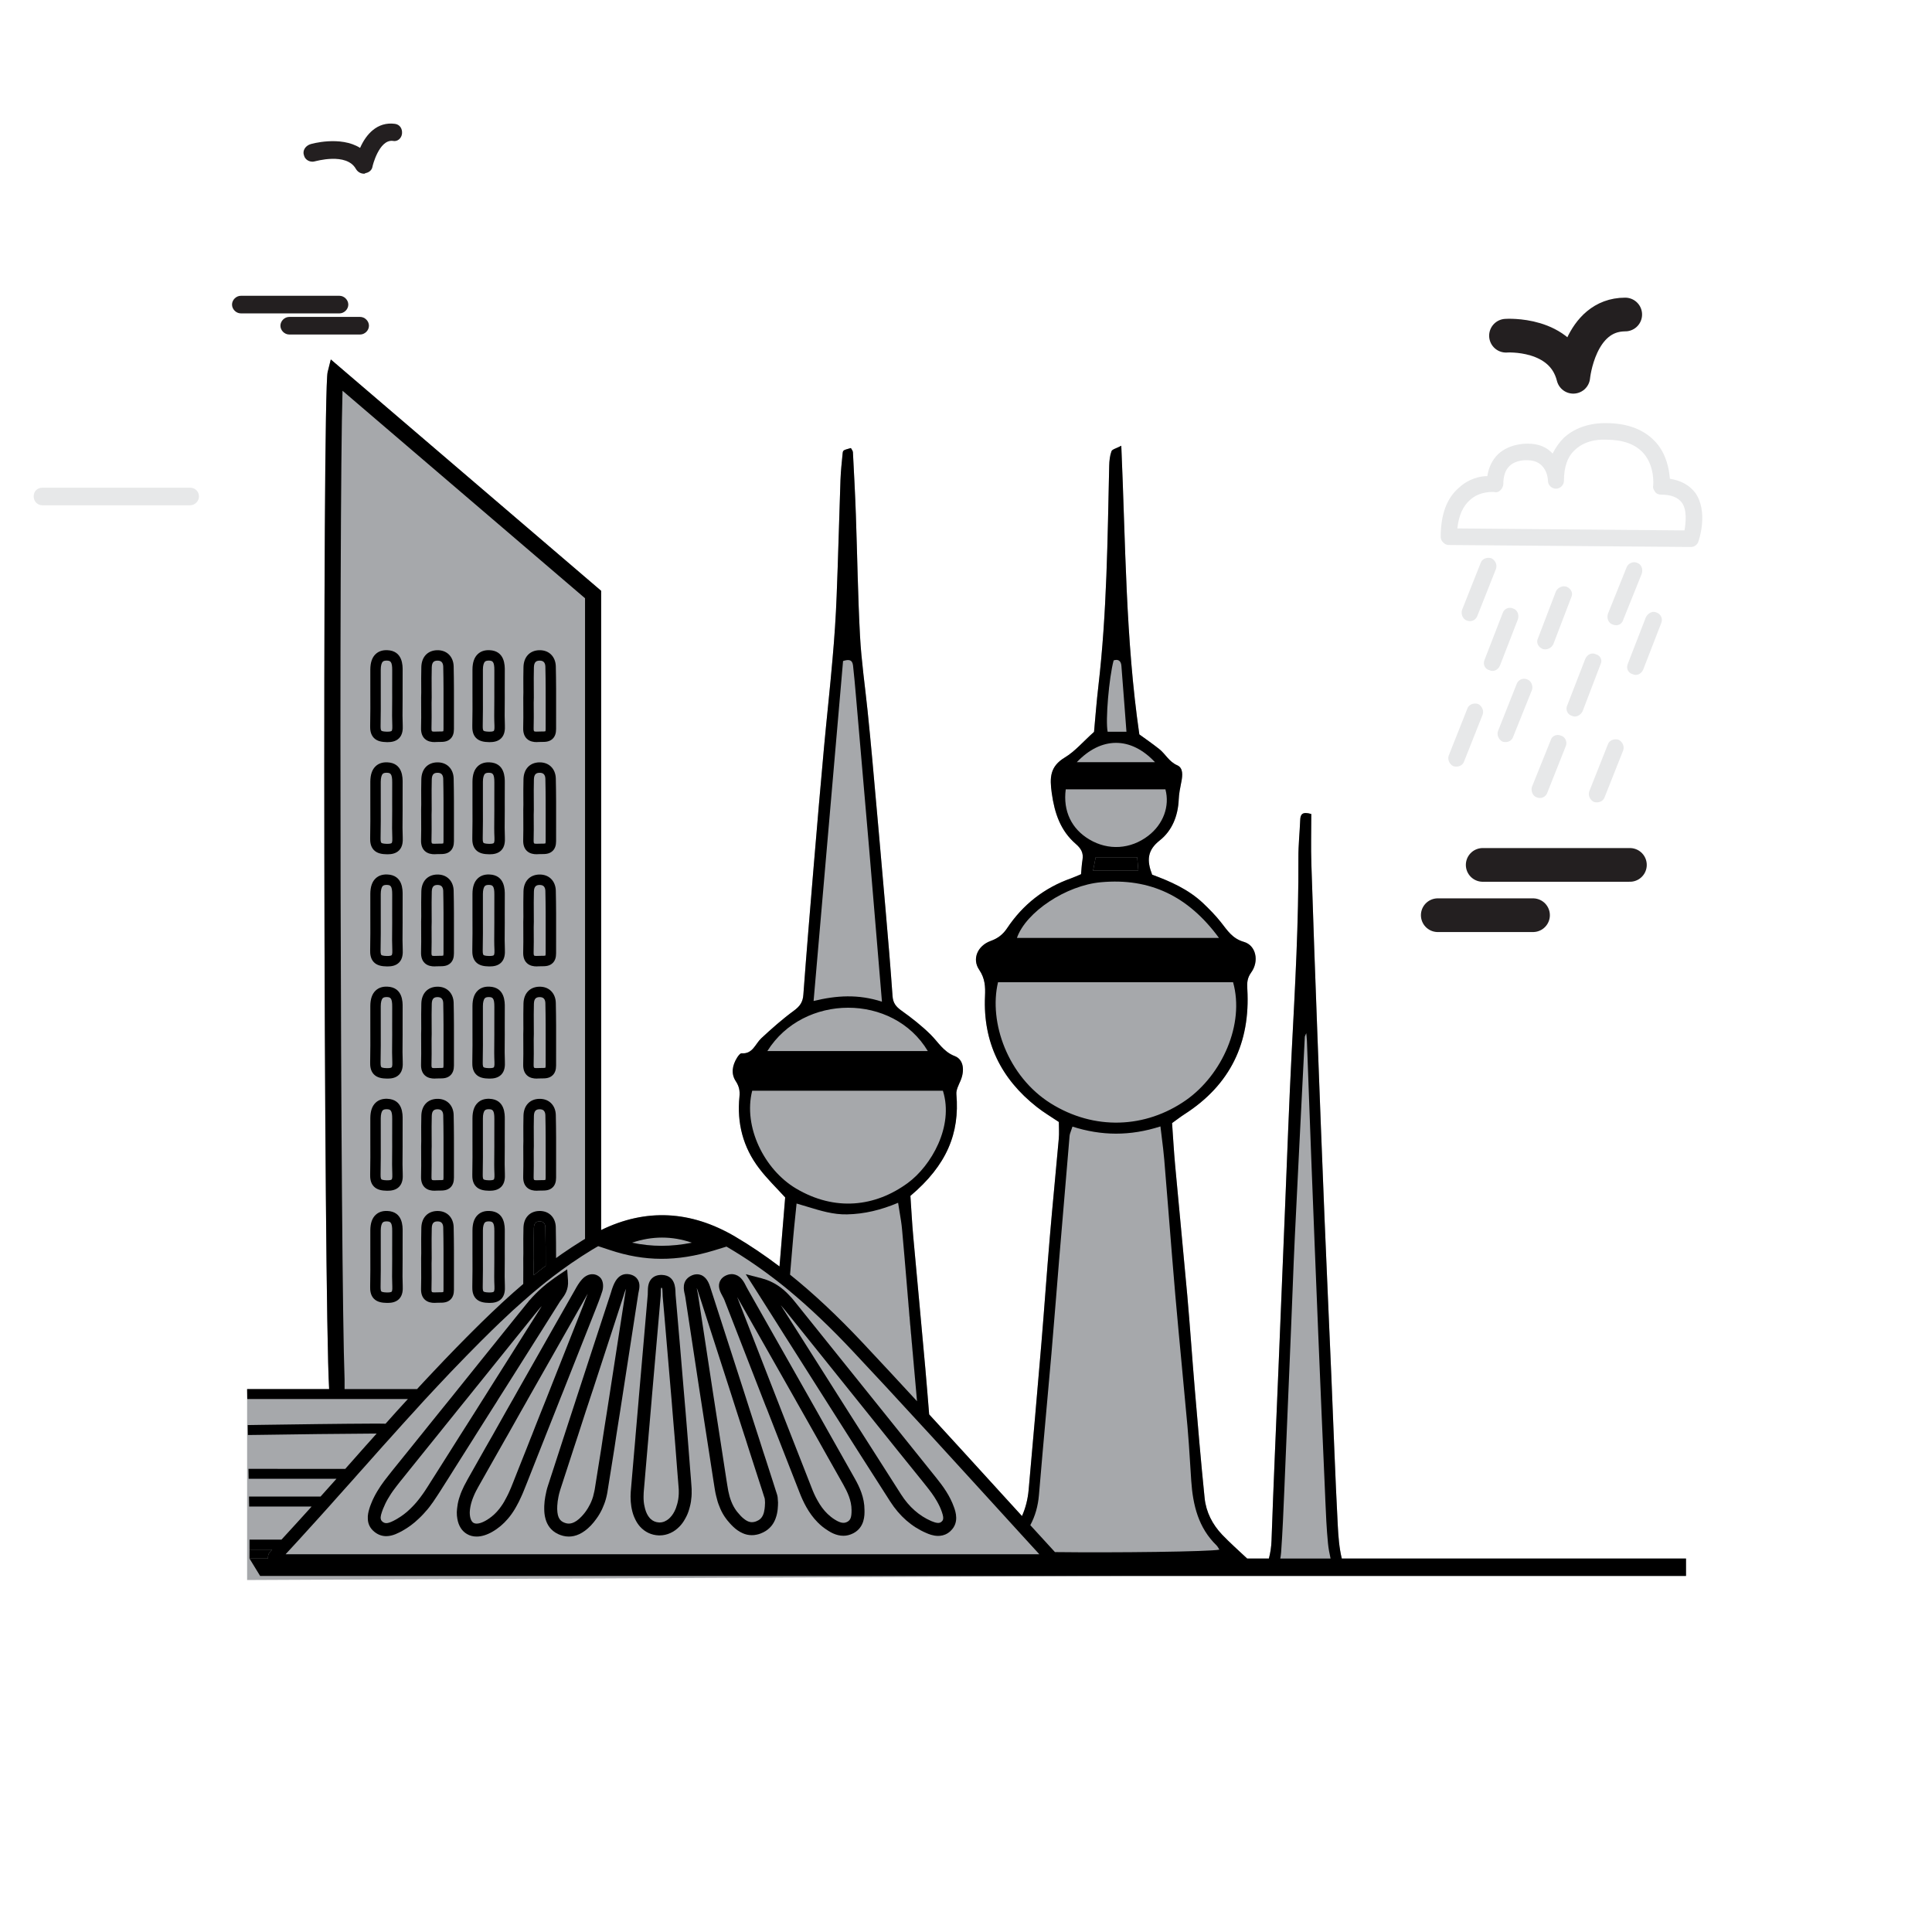 <svg width="172" height="172" viewBox="0 0 172 172" fill="none" xmlns="http://www.w3.org/2000/svg">
<path d="M119.456 138.753C119.222 137.795 119.151 136.797 119.098 135.803C118.865 131.387 118.716 126.966 118.527 122.548C118.327 117.835 118.11 113.123 117.917 108.41C117.695 102.969 117.486 97.526 117.283 92.084C117.094 87.026 116.908 81.968 116.747 76.909C116.7 75.442 116.74 73.973 116.74 72.468C115.966 72.243 115.775 72.475 115.755 72.979C115.71 74.107 115.586 75.235 115.592 76.363C115.623 82.117 115.295 87.857 114.998 93.6C114.758 98.259 114.595 102.922 114.402 107.583C114.205 112.346 114.013 117.108 113.817 121.871C113.607 126.968 113.376 132.064 113.199 137.162C113.18 137.716 113.099 138.243 112.964 138.753H111.033C110.227 138 109.485 137.338 108.807 136.631C107.94 135.72 107.37 134.612 107.243 133.36C106.914 130.145 106.645 126.924 106.371 123.702C106.135 120.915 105.948 118.122 105.701 115.334C105.355 111.471 104.971 107.613 104.62 103.75C104.505 102.488 104.434 101.22 104.346 99.986C104.757 99.69 105.103 99.421 105.471 99.185C109.532 96.573 111.32 92.83 111.046 88.056C111.013 87.518 111.024 87.079 111.391 86.575C112.116 85.57 111.82 84.16 110.738 83.853C109.707 83.556 109.273 82.832 108.703 82.113C108.22 81.499 107.66 80.933 107.095 80.395C105.783 79.161 104.159 78.453 102.573 77.871C102.085 76.609 102.129 75.698 103.254 74.815C104.351 73.948 104.878 72.625 104.939 71.171C104.96 70.662 105.061 70.158 105.161 69.659L105.175 69.59C105.285 69.025 105.345 68.367 104.807 68.131C104.072 67.812 103.764 67.132 103.205 66.687C102.596 66.205 101.954 65.76 101.432 65.382C100.198 56.887 100.214 48.436 99.825 39.684C99.375 39.926 99.018 39.997 98.952 40.173C98.804 40.579 98.76 41.034 98.749 41.473C98.601 48.003 98.546 54.538 97.789 61.047C97.618 62.501 97.509 63.966 97.399 65.157C96.417 66.035 95.703 66.891 94.803 67.434C93.47 68.235 93.442 69.218 93.635 70.611C93.887 72.405 94.409 73.953 95.78 75.138C96.236 75.533 96.472 75.928 96.373 76.532C96.302 76.96 96.28 77.394 96.242 77.827C95.912 77.964 95.644 78.09 95.369 78.189C92.971 79.034 91.067 80.526 89.657 82.639C89.283 83.199 88.828 83.545 88.197 83.77C87.039 84.187 86.513 85.367 87.176 86.338C87.698 87.112 87.731 87.847 87.692 88.687C87.505 92.775 89.113 96.045 92.307 98.553C92.916 99.036 93.596 99.436 94.266 99.886C94.266 100.397 94.304 100.885 94.26 101.368C94.002 104.304 93.706 107.234 93.459 110.17C93.19 113.303 92.976 116.442 92.713 119.575C92.35 123.927 91.961 128.284 91.577 132.635C91.5 133.497 91.297 134.27 90.984 134.968C90.309 134.232 89.639 133.497 88.975 132.767L88.655 132.415C86.639 130.201 84.674 128.045 82.72 125.919C82.61 124.553 82.5 123.186 82.379 121.825C82.034 117.913 81.655 114 81.304 110.088C81.194 108.875 81.134 107.651 81.051 106.466C84.289 103.733 85.447 100.896 85.145 97.423C85.107 97.033 85.348 96.6 85.513 96.21C85.897 95.304 85.793 94.322 84.997 94.02C83.987 93.631 83.532 92.78 82.851 92.105C82.056 91.321 81.161 90.618 80.245 89.965C79.762 89.62 79.499 89.285 79.46 88.67C79.279 86.091 79.06 83.517 78.835 80.938C78.451 76.488 78.056 72.038 77.655 67.588C77.532 66.198 77.393 64.813 77.253 63.429L77.244 63.335C77.013 61.091 76.684 58.857 76.564 56.613C76.372 53.03 76.322 49.435 76.196 45.847C76.131 43.997 76.033 42.153 75.935 40.304L75.933 40.255C75.927 40.129 75.812 40.009 75.752 39.888C75.066 40.08 75.049 40.074 75.016 40.376C74.94 41.161 74.852 41.946 74.825 42.725C74.704 46.166 74.622 49.611 74.484 53.047C74.413 54.907 74.287 56.767 74.122 58.617C73.897 61.256 73.601 63.895 73.359 66.535C73.041 70.003 72.745 73.476 72.454 76.955L72.444 77.071C72.124 80.895 71.804 84.72 71.521 88.55C71.477 89.214 71.214 89.581 70.687 89.971C69.661 90.723 68.706 91.568 67.773 92.435C67.23 92.945 67.016 93.851 66.012 93.774C65.886 93.768 65.71 94.015 65.611 94.174C65.2 94.844 65.057 95.579 65.507 96.26C65.803 96.71 65.885 97.127 65.831 97.637C65.594 99.98 66.149 102.137 67.581 104.013C68.284 104.941 69.134 105.758 69.902 106.603C69.738 108.649 69.569 110.688 69.399 112.729L69.397 112.749C68.091 111.761 66.785 110.878 65.452 110.093C61.495 107.763 57.49 107.565 53.517 109.507V52.597L29.45 32L29.166 33.135C28.696 35.078 28.815 115.361 29.301 123.664H22V140.665L100.511 140.301H112.367H113.589H118.817H120.023H150.1V138.753H119.456Z" fill="#A6A8AB"/>
<path d="M39.17 123.646C39.17 123.692 39.17 123.733 39.164 123.774L39.17 123.768V123.646Z" fill="black"/>
<path fill-rule="evenodd" clip-rule="evenodd" d="M119.456 138.753C119.222 137.795 119.151 136.797 119.098 135.803C118.865 131.387 118.716 126.966 118.527 122.548C118.327 117.835 118.11 113.123 117.917 108.41C117.695 102.969 117.486 97.526 117.283 92.084C117.094 87.026 116.908 81.968 116.747 76.909C116.7 75.442 116.74 73.973 116.74 72.468C115.966 72.243 115.775 72.475 115.755 72.979C115.71 74.107 115.586 75.235 115.592 76.363C115.623 82.117 115.295 87.857 114.998 93.6C114.758 98.259 114.595 102.922 114.402 107.583C114.205 112.346 114.013 117.108 113.817 121.871C113.607 126.968 113.376 132.064 113.199 137.162C113.18 137.716 113.099 138.243 112.964 138.753H111.033C110.227 138 109.485 137.338 108.807 136.631C107.94 135.72 107.37 134.612 107.243 133.36C106.914 130.145 106.645 126.924 106.371 123.702C106.135 120.915 105.948 118.122 105.701 115.334C105.355 111.471 104.971 107.613 104.62 103.75C104.505 102.488 104.434 101.22 104.346 99.986C104.757 99.69 105.103 99.421 105.471 99.185C109.532 96.573 111.32 92.83 111.046 88.056C111.013 87.518 111.024 87.079 111.391 86.575C112.116 85.57 111.82 84.16 110.738 83.853C109.707 83.556 109.273 82.832 108.703 82.113C108.22 81.499 107.66 80.933 107.095 80.395C105.783 79.161 104.159 78.453 102.573 77.871C102.085 76.609 102.129 75.698 103.254 74.815C104.351 73.948 104.878 72.625 104.939 71.171C104.96 70.662 105.061 70.158 105.161 69.659L105.175 69.59C105.285 69.025 105.345 68.367 104.807 68.131C104.072 67.812 103.764 67.132 103.205 66.687C102.596 66.205 101.954 65.76 101.432 65.382C100.198 56.887 100.214 48.436 99.825 39.684C99.375 39.926 99.018 39.997 98.952 40.173C98.804 40.579 98.76 41.034 98.749 41.473C98.601 48.003 98.546 54.538 97.789 61.047C97.618 62.501 97.509 63.966 97.399 65.157C96.417 66.035 95.703 66.891 94.803 67.434C93.47 68.235 93.442 69.218 93.635 70.611C93.887 72.405 94.409 73.953 95.78 75.138C96.236 75.533 96.472 75.928 96.373 76.532C96.302 76.96 96.28 77.394 96.242 77.827C95.912 77.964 95.644 78.09 95.369 78.189C92.971 79.034 91.067 80.526 89.657 82.639C89.283 83.199 88.828 83.545 88.197 83.77C87.039 84.187 86.513 85.367 87.176 86.338C87.698 87.112 87.731 87.847 87.692 88.687C87.505 92.775 89.113 96.045 92.307 98.553C92.916 99.036 93.596 99.436 94.266 99.886C94.266 100.397 94.304 100.885 94.26 101.368C94.002 104.304 93.706 107.234 93.459 110.17C93.19 113.303 92.976 116.442 92.713 119.575C92.35 123.927 91.961 128.284 91.577 132.635C91.5 133.497 91.297 134.27 90.984 134.968C90.309 134.232 89.639 133.497 88.975 132.767L88.655 132.415C86.639 130.201 84.674 128.045 82.72 125.919C82.61 124.553 82.5 123.186 82.379 121.825C82.034 117.913 81.655 114 81.304 110.088C81.194 108.875 81.134 107.651 81.051 106.466C84.289 103.733 85.447 100.896 85.145 97.423C85.107 97.033 85.348 96.6 85.513 96.21C85.897 95.304 85.793 94.322 84.997 94.02C83.987 93.631 83.532 92.78 82.851 92.105C82.056 91.321 81.161 90.618 80.245 89.965C79.762 89.62 79.499 89.285 79.46 88.67C79.279 86.091 79.06 83.517 78.835 80.938C78.451 76.488 78.056 72.038 77.655 67.588C77.532 66.198 77.393 64.813 77.253 63.429L77.244 63.335C77.013 61.091 76.684 58.857 76.564 56.613C76.372 53.03 76.322 49.435 76.196 45.847C76.131 43.997 76.033 42.153 75.935 40.304L75.933 40.255C75.927 40.129 75.812 40.009 75.752 39.888C75.066 40.08 75.049 40.074 75.016 40.376C74.94 41.161 74.852 41.946 74.825 42.725C74.704 46.166 74.622 49.611 74.484 53.047C74.413 54.907 74.287 56.767 74.122 58.617C73.897 61.256 73.601 63.895 73.359 66.535C73.041 70.003 72.745 73.476 72.454 76.955L72.444 77.071C72.124 80.895 71.804 84.72 71.521 88.55C71.477 89.214 71.214 89.581 70.687 89.971C69.661 90.723 68.706 91.568 67.773 92.435C67.23 92.945 67.016 93.851 66.012 93.774C65.886 93.768 65.71 94.015 65.611 94.174C65.2 94.844 65.057 95.579 65.507 96.26C65.803 96.71 65.885 97.127 65.831 97.637C65.594 99.98 66.149 102.137 67.581 104.013C68.284 104.941 69.134 105.758 69.902 106.603C69.738 108.649 69.569 110.688 69.399 112.729L69.397 112.749C68.091 111.761 66.785 110.878 65.452 110.093C61.495 107.763 57.49 107.565 53.517 109.507V52.597L29.45 32L29.166 33.135C28.696 35.078 28.815 115.361 29.301 123.664H22L22.015 124.552H36.314C36.292 124.576 36.27 124.6 36.248 124.623C36.248 124.624 36.248 124.624 36.247 124.625C36.22 124.654 36.193 124.684 36.166 124.712C36.151 124.729 36.136 124.745 36.121 124.761C36.043 124.847 35.965 124.932 35.886 125.017C35.886 125.017 35.886 125.017 35.886 125.017C35.729 125.188 35.573 125.357 35.419 125.529C35.399 125.549 35.381 125.57 35.363 125.591C35.346 125.611 35.328 125.631 35.309 125.65C35.207 125.765 35.104 125.879 35.001 125.993C34.774 126.245 34.547 126.497 34.326 126.748C34.231 126.747 34.136 126.745 34.041 126.743L34.04 126.743C33.861 126.74 33.682 126.737 33.504 126.737C30.065 126.753 26.567 126.803 23.187 126.852C22.968 126.856 22.75 126.859 22.533 126.862C22.532 126.862 22.532 126.862 22.531 126.862C22.531 126.862 22.53 126.862 22.53 126.862C22.529 126.862 22.529 126.862 22.528 126.862C22.528 126.862 22.527 126.862 22.527 126.862C22.526 126.862 22.526 126.862 22.525 126.862C22.525 126.862 22.524 126.862 22.524 126.862C22.523 126.862 22.523 126.862 22.523 126.862C22.522 126.862 22.521 126.862 22.521 126.862C22.521 126.862 22.52 126.862 22.52 126.862C22.519 126.862 22.519 126.862 22.518 126.862C22.518 126.862 22.517 126.862 22.517 126.862C22.517 126.862 22.516 126.862 22.516 126.862C22.515 126.862 22.515 126.862 22.514 126.862C22.514 126.862 22.513 126.862 22.513 126.862C22.512 126.862 22.512 126.862 22.512 126.862L22.51 126.862L22.509 126.862C22.358 126.864 22.207 126.866 22.055 126.869L22.07 127.755C22.261 127.753 22.451 127.75 22.642 127.748C22.828 127.745 23.013 127.743 23.198 127.741C26.579 127.691 30.07 127.642 33.51 127.625H33.531C33.53 127.626 33.529 127.627 33.528 127.628C33.528 127.629 33.527 127.63 33.526 127.631C33.494 127.665 33.463 127.701 33.431 127.736C33.403 127.769 33.374 127.802 33.345 127.834L32.95 128.278C32.818 128.426 32.687 128.574 32.55 128.722C32.379 128.919 32.204 129.115 32.028 129.311L31.995 129.348C31.833 129.532 31.672 129.714 31.51 129.897C31.348 130.079 31.186 130.261 31.024 130.445C30.978 130.499 30.931 130.552 30.884 130.604C30.835 130.659 30.786 130.713 30.739 130.769H28.328C27.037 130.769 25.745 130.768 24.453 130.768C24.367 130.768 24.282 130.768 24.196 130.768H24.195C24.195 130.768 24.195 130.768 24.194 130.768H24.194H24.193H24.193H24.192H24.192H24.191H24.19H24.19H24.189H24.189H24.188H24.187H24.187H24.186C23.498 130.767 22.81 130.767 22.122 130.767L22.137 131.652C22.379 131.652 22.62 131.652 22.862 131.652C23.345 131.653 23.827 131.653 24.31 131.653H29.954C29.922 131.687 29.892 131.721 29.862 131.756C29.829 131.793 29.796 131.83 29.762 131.867C29.521 132.132 29.281 132.402 29.04 132.673C29.04 132.673 29.039 132.674 29.038 132.675L28.971 132.75C28.93 132.796 28.889 132.843 28.847 132.89L28.847 132.89C28.745 133.005 28.643 133.12 28.538 133.233H22.165L22.18 134.122H27.742C27.712 134.159 27.679 134.194 27.647 134.229C27.616 134.262 27.585 134.296 27.556 134.331C27.421 134.479 27.287 134.627 27.152 134.776C27.018 134.924 26.883 135.072 26.749 135.22C26.604 135.379 26.459 135.539 26.314 135.698C25.896 136.158 25.479 136.617 25.059 137.069H22.214L22.215 137.958H24.23C24.189 138.007 24.146 138.053 24.101 138.1C24.08 138.122 24.059 138.144 24.038 138.167C23.855 138.364 23.85 138.593 23.862 138.753H22.212L23.159 140.301L25.427 138.37V138.369H25.428C25.458 138.336 25.489 138.302 25.52 138.268C25.552 138.234 25.583 138.2 25.613 138.167C25.679 138.095 25.739 138.029 25.805 137.958C25.948 137.804 26.089 137.651 26.23 137.497C26.36 137.354 26.491 137.212 26.623 137.069C27.145 136.502 27.657 135.934 28.173 135.362L28.302 135.22C28.571 134.923 28.84 134.627 29.103 134.331C29.134 134.294 29.166 134.259 29.198 134.224C29.229 134.191 29.26 134.157 29.29 134.122C29.378 134.023 29.466 133.924 29.555 133.825C29.732 133.627 29.908 133.43 30.08 133.233C30.181 133.125 30.279 133.014 30.377 132.904C30.423 132.852 30.468 132.801 30.514 132.75L30.561 132.696C30.562 132.696 30.562 132.695 30.562 132.695C30.809 132.417 31.056 132.139 31.304 131.867C31.364 131.795 31.43 131.724 31.496 131.653C31.622 131.505 31.754 131.357 31.885 131.209C31.94 131.154 31.99 131.099 32.039 131.038C32.08 130.991 32.124 130.943 32.168 130.895C32.205 130.854 32.243 130.812 32.281 130.77C32.409 130.625 32.54 130.478 32.672 130.33C32.764 130.226 32.857 130.122 32.95 130.018C33.132 129.812 33.315 129.607 33.497 129.402C33.694 129.181 33.89 128.961 34.086 128.739C34.349 128.448 34.607 128.163 34.87 127.872C34.876 127.861 34.887 127.85 34.898 127.839C34.913 127.822 34.928 127.805 34.944 127.787C34.978 127.748 35.013 127.707 35.051 127.669C35.304 127.378 35.562 127.093 35.825 126.807C35.928 126.69 36.035 126.573 36.143 126.456C36.196 126.397 36.25 126.339 36.303 126.28C36.489 126.072 36.681 125.858 36.879 125.65C37.137 125.359 37.4 125.068 37.669 124.777L37.685 124.761C37.746 124.695 37.812 124.623 37.877 124.552L37.894 124.535C38.012 124.409 38.132 124.28 38.252 124.15C38.372 124.021 38.492 123.89 38.613 123.762L38.618 123.756C38.63 123.741 38.644 123.728 38.657 123.714C38.659 123.713 38.661 123.71 38.663 123.709C38.678 123.694 38.693 123.679 38.706 123.663C38.799 123.563 38.892 123.464 38.985 123.364C39.357 122.965 39.729 122.566 40.111 122.17C40.572 121.688 41.038 121.205 41.505 120.727C41.922 120.299 42.344 119.871 42.767 119.448L42.832 119.383C43.107 119.108 43.376 118.839 43.65 118.576C43.679 118.543 43.711 118.512 43.742 118.482C43.757 118.468 43.773 118.453 43.787 118.439C43.922 118.31 44.055 118.181 44.188 118.052C44.321 117.923 44.454 117.794 44.588 117.665C44.599 117.654 44.61 117.643 44.627 117.632C44.972 117.303 45.313 116.979 45.647 116.671C45.944 116.403 46.234 116.139 46.526 115.887C46.552 115.86 46.582 115.836 46.61 115.812C46.623 115.802 46.635 115.792 46.646 115.783C47.168 115.316 47.683 114.877 48.199 114.46C48.506 114.208 48.819 113.961 49.127 113.725C49.184 113.681 49.24 113.638 49.297 113.595C49.535 113.414 49.771 113.234 50.01 113.061C50.575 112.65 51.135 112.266 51.694 111.903C51.713 111.89 51.732 111.878 51.751 111.866C51.77 111.853 51.79 111.84 51.809 111.826C52.106 111.635 52.402 111.448 52.693 111.272C52.74 111.243 52.788 111.216 52.835 111.188C52.886 111.158 52.938 111.128 52.989 111.096C53.055 111.055 53.123 111.017 53.19 110.98C53.213 110.968 53.236 110.955 53.258 110.943L54.301 111.288C57.401 112.32 60.249 112.325 63.552 111.327L64.677 110.981C64.709 111.001 64.742 111.02 64.774 111.038C64.805 111.055 64.835 111.073 64.864 111.091C66.357 111.974 67.822 112.973 69.287 114.12C69.6 114.361 69.907 114.614 70.22 114.871C72.08 116.413 73.962 118.202 75.932 120.304C77.907 122.406 79.855 124.507 81.809 126.642C82.153 127.007 82.491 127.377 82.829 127.747L82.868 127.789C84.052 129.078 85.241 130.383 86.445 131.704C87 132.312 87.557 132.924 88.12 133.54C88.871 134.369 89.629 135.197 90.391 136.031C90.479 136.128 90.567 136.224 90.655 136.321C90.656 136.322 90.657 136.323 90.657 136.323C90.752 136.427 90.847 136.531 90.942 136.636C90.957 136.652 90.971 136.667 90.985 136.683C91.014 136.714 91.043 136.746 91.071 136.777C91.36 137.097 91.654 137.416 91.95 137.738C92.076 137.874 92.202 138.011 92.328 138.149C92.385 138.216 92.45 138.287 92.512 138.354L92.525 138.369H25.428C25.428 138.369 25.427 138.369 25.427 138.37L23.159 140.301H100.511H112.367H113.589H118.817H120.023H150.1V138.753H119.456ZM99.835 59.28C99.803 58.868 99.588 58.649 99.144 58.792C98.733 60.317 98.403 64.147 98.611 65.146H100.285C100.225 64.367 100.168 63.61 100.112 62.867C100.112 62.864 100.111 62.862 100.111 62.859C100.111 62.859 100.111 62.858 100.111 62.858C100.019 61.641 99.93 60.461 99.835 59.28ZM102.826 67.857H95.863C98.03 65.574 100.664 65.547 102.826 67.857ZM103.753 70.272H94.88C94.623 72.214 95.407 73.805 96.987 74.738C98.666 75.737 100.658 75.611 102.222 74.409C103.556 73.388 104.16 71.781 103.753 70.272ZM97.311 77.515H101.344C101.317 77.178 101.29 76.876 101.267 76.618L101.267 76.617C101.257 76.51 101.248 76.41 101.24 76.319H97.547C97.52 76.454 97.491 76.602 97.46 76.761C97.46 76.762 97.46 76.762 97.46 76.763C97.415 76.991 97.366 77.243 97.311 77.515ZM108.522 83.501C105.773 79.754 102.354 78.151 98.03 78.541C94.913 78.815 91.33 81.202 90.534 83.501H108.522ZM88.85 87.447C88.005 91.025 89.728 95.837 93.541 98.229C97.405 100.644 101.97 100.474 105.592 97.939C108.807 95.678 110.821 91.173 109.778 87.447H88.85ZM76.778 119.515C78.413 121.255 80.026 122.994 81.639 124.745C81.619 124.511 81.599 124.278 81.578 124.045C81.527 123.458 81.475 122.87 81.422 122.283C81.404 122.081 81.386 121.88 81.368 121.678C81.353 121.507 81.338 121.336 81.323 121.165C81.323 121.165 81.323 121.164 81.322 121.163C81.322 121.163 81.322 121.162 81.322 121.162C81.322 121.161 81.322 121.16 81.322 121.16C81.322 121.159 81.322 121.158 81.322 121.158C81.322 121.157 81.322 121.157 81.322 121.156C81.322 121.155 81.322 121.155 81.322 121.154C81.322 121.154 81.322 121.153 81.322 121.152C81.321 121.152 81.321 121.151 81.321 121.15C81.321 121.15 81.321 121.149 81.321 121.149C81.321 121.148 81.321 121.147 81.321 121.147C81.321 121.146 81.321 121.145 81.321 121.145C81.321 121.144 81.321 121.144 81.321 121.143C81.321 121.142 81.321 121.142 81.32 121.141C81.32 121.138 81.32 121.134 81.32 121.13C81.208 119.876 81.096 118.621 80.986 117.364C80.894 116.307 80.806 115.25 80.717 114.192L80.717 114.191L80.717 114.19L80.717 114.189L80.716 114.188L80.716 114.187L80.716 114.185L80.716 114.184L80.716 114.183L80.716 114.182L80.716 114.181L80.716 114.18L80.716 114.179L80.716 114.178L80.716 114.177C80.583 112.598 80.451 111.018 80.306 109.44C80.263 108.95 80.182 108.464 80.095 107.95C80.048 107.67 79.999 107.382 79.955 107.081C78.413 107.728 76.959 108.079 75.406 108.112C74.191 108.138 73.072 107.796 71.89 107.436L71.889 107.435L71.888 107.435C71.57 107.338 71.248 107.24 70.917 107.146C70.88 107.517 70.843 107.873 70.808 108.219C70.808 108.22 70.808 108.22 70.807 108.221C70.737 108.903 70.67 109.548 70.615 110.192C70.569 110.741 70.522 111.288 70.475 111.835C70.429 112.383 70.382 112.93 70.336 113.479C72.437 115.164 74.555 117.15 76.778 119.515ZM75.944 59.258C75.883 58.715 75.565 58.688 75.055 58.847C74.833 61.406 74.612 63.962 74.39 66.519C74.39 66.519 74.39 66.52 74.39 66.52C74.39 66.523 74.39 66.525 74.389 66.528C73.74 74.031 73.091 81.533 72.432 89.115C74.479 88.616 76.405 88.495 78.517 89.176C78.362 87.321 78.21 85.502 78.06 83.704C77.833 80.994 77.611 78.333 77.387 75.671L77.302 74.682C76.935 70.418 76.568 66.155 76.196 61.892C76.125 61.014 76.037 60.136 75.944 59.258ZM82.599 93.571H68.316C71.526 88.44 79.516 88.418 82.599 93.571ZM83.944 97.105H66.966C66.148 100.315 68.047 104.128 70.857 105.802C74.336 107.871 77.919 107.443 80.816 105.319C82.896 103.794 84.943 100.271 83.944 97.105ZM61.594 110.631C59.75 111.004 58.027 111.004 56.266 110.631C58.087 110.027 59.81 110.027 61.594 110.631ZM52.084 53.261L30.494 34.787C30.161 45.654 30.308 113.073 30.677 122.817V123.664H32.872H37.131C37.213 123.571 37.295 123.483 37.378 123.395C37.476 123.291 37.569 123.187 37.668 123.082C37.69 123.06 37.712 123.033 37.734 123.011C38.025 122.698 38.321 122.38 38.617 122.072L38.623 122.067C39.282 121.364 39.951 120.667 40.62 119.981C40.813 119.778 41.01 119.581 41.208 119.383C41.318 119.268 41.428 119.158 41.538 119.047L41.586 118.999L42.091 118.494C42.323 118.268 42.555 118.036 42.786 117.805L42.832 117.759C43.15 117.452 43.468 117.145 43.787 116.837L43.826 116.8C43.971 116.66 44.112 116.524 44.259 116.393C44.555 116.108 44.851 115.839 45.142 115.576C45.329 115.4 45.515 115.235 45.702 115.071C46 114.805 46.29 114.555 46.583 114.306C46.59 113.818 46.59 113.326 46.587 112.845C46.585 112.573 46.584 112.3 46.584 112.027L46.593 111.563C46.593 111.449 46.592 111.335 46.591 111.222L46.591 111.198C46.587 110.576 46.583 109.934 46.602 109.299C46.628 108.407 47.161 107.837 47.994 107.81C48.413 107.799 48.772 107.924 49.039 108.177C49.314 108.436 49.47 108.815 49.48 109.245C49.502 110.165 49.505 111.089 49.505 112.004C49.673 111.883 49.841 111.76 50.01 111.641C50.3 111.438 50.592 111.24 50.888 111.048C51.177 110.857 51.466 110.676 51.755 110.495L51.809 110.461C51.819 110.451 51.83 110.445 51.839 110.44L51.842 110.439C51.923 110.389 52.004 110.343 52.084 110.294V53.261ZM47.524 112.027L47.514 112.492C47.514 112.606 47.515 112.719 47.516 112.834L47.516 112.839C47.517 112.972 47.516 113.108 47.515 113.244C47.514 113.342 47.514 113.44 47.514 113.537C47.576 113.487 47.639 113.435 47.701 113.383C47.702 113.383 47.703 113.382 47.703 113.382L47.704 113.381L47.705 113.38C47.797 113.304 47.89 113.228 47.98 113.155C48.119 113.046 48.257 112.941 48.394 112.836L48.395 112.835C48.456 112.789 48.517 112.742 48.578 112.696C48.579 111.563 48.579 110.408 48.552 109.268C48.547 109.087 48.494 108.94 48.402 108.852C48.317 108.772 48.191 108.735 48.024 108.739C47.777 108.747 47.545 108.824 47.531 109.326C47.513 109.945 47.517 110.579 47.521 111.192L47.521 111.216C47.523 111.487 47.524 111.757 47.524 112.027ZM91.725 135.78C92.45 136.575 93.179 137.371 93.92 138.178C99.221 138.243 107.776 138.145 108.561 137.958C108.545 137.936 108.531 137.914 108.517 137.891C108.508 137.876 108.498 137.86 108.489 137.845C108.484 137.836 108.478 137.826 108.473 137.817C108.424 137.734 108.377 137.654 108.314 137.591C106.684 136.016 106.201 133.996 106.053 131.84C106.019 131.332 105.987 130.824 105.955 130.316C105.955 130.315 105.955 130.314 105.955 130.313L105.955 130.312L105.955 130.312L105.954 130.311L105.954 130.311L105.954 130.31L105.954 130.31L105.954 130.309L105.954 130.309L105.954 130.308C105.954 130.308 105.954 130.308 105.954 130.308L105.954 130.307C105.95 130.238 105.946 130.17 105.941 130.101C105.876 129.066 105.81 128.031 105.718 127C105.562 125.252 105.396 123.506 105.23 121.759L105.23 121.759L105.23 121.758L105.23 121.758L105.23 121.757L105.23 121.757L105.23 121.756L105.23 121.756L105.23 121.755C105.23 121.754 105.23 121.752 105.23 121.751C105.229 121.75 105.229 121.749 105.229 121.749C105.229 121.748 105.229 121.748 105.229 121.747C105.025 119.589 104.82 117.431 104.632 115.274C104.435 112.984 104.252 110.695 104.069 108.406L104.069 108.405L104.069 108.404L104.069 108.403L104.069 108.402L104.068 108.401L104.068 108.4L104.068 108.4L104.068 108.399L104.068 108.398L104.068 108.397C104.051 108.182 104.034 107.967 104.017 107.752C103.896 106.248 103.775 104.744 103.65 103.24C103.597 102.608 103.519 101.979 103.432 101.285L103.432 101.285L103.432 101.283L103.432 101.283C103.392 100.965 103.351 100.633 103.31 100.282C100.604 101.154 98.052 101.122 95.479 100.298C95.437 100.429 95.396 100.541 95.36 100.641C95.36 100.641 95.36 100.642 95.36 100.642C95.359 100.642 95.359 100.643 95.359 100.643C95.29 100.834 95.235 100.982 95.221 101.132C94.908 104.798 94.6 108.463 94.293 112.134C94.208 113.163 94.126 114.192 94.043 115.221L94.043 115.222L94.043 115.222L94.043 115.223L94.043 115.224L94.043 115.224L94.042 115.225L94.042 115.226L94.042 115.227L94.042 115.227L94.042 115.228L94.042 115.229C94.033 115.338 94.025 115.448 94.016 115.557C93.883 117.203 93.75 118.848 93.608 120.492C93.466 122.106 93.321 123.72 93.176 125.332C92.943 127.923 92.71 130.513 92.493 133.107C92.411 134.073 92.164 134.962 91.725 135.78ZM113.979 138.752C113.979 138.75 113.979 138.748 113.98 138.746C113.987 138.706 113.995 138.666 114.001 138.626C114.004 138.61 114.007 138.594 114.009 138.578C114.013 138.556 114.016 138.534 114.019 138.512C114.035 138.408 114.047 138.305 114.054 138.202C114.185 136.365 114.261 134.524 114.338 132.683L114.338 132.682C114.353 132.318 114.368 131.953 114.383 131.589C114.547 127.749 114.706 123.909 114.864 120.069C114.864 120.066 114.864 120.063 114.864 120.06C114.865 120.053 114.865 120.045 114.865 120.038C114.866 120.028 114.866 120.019 114.866 120.01C114.867 120.001 114.867 119.992 114.868 119.983C114.868 119.974 114.868 119.965 114.869 119.956C114.892 119.383 114.916 118.809 114.94 118.235C114.954 117.876 114.969 117.517 114.984 117.158C115.017 116.373 115.047 115.587 115.078 114.802C115.139 113.231 115.2 111.66 115.276 110.09C115.533 104.799 115.8 99.509 116.068 94.218C116.1 93.583 116.132 92.947 116.164 92.312C116.167 92.26 116.191 92.21 116.225 92.136C116.245 92.094 116.268 92.043 116.293 91.98C116.302 92.078 116.31 92.164 116.318 92.244L116.318 92.244C116.334 92.396 116.346 92.522 116.351 92.648C116.398 93.92 116.444 95.192 116.49 96.464C116.49 96.47 116.491 96.477 116.491 96.483C116.491 96.483 116.491 96.484 116.491 96.484C116.491 96.485 116.491 96.486 116.491 96.486C116.491 96.487 116.491 96.487 116.491 96.488C116.491 96.488 116.491 96.489 116.491 96.489C116.491 96.49 116.491 96.49 116.491 96.491C116.491 96.491 116.491 96.492 116.491 96.493C116.491 96.493 116.491 96.494 116.491 96.494C116.491 96.495 116.491 96.495 116.491 96.496C116.491 96.496 116.491 96.497 116.491 96.497C116.491 96.498 116.491 96.499 116.491 96.499C116.567 98.601 116.643 100.703 116.725 102.806C116.93 108.108 117.14 113.41 117.358 118.711C117.543 123.227 117.736 127.743 117.936 132.258C117.95 132.587 117.964 132.916 117.978 133.246C117.981 133.333 117.985 133.419 117.988 133.506C118.042 134.806 118.1 136.106 118.226 137.399C118.27 137.851 118.356 138.299 118.456 138.752H113.979Z" fill="black"/>
<path fill-rule="evenodd" clip-rule="evenodd" d="M97.311 77.515H101.344C101.317 77.178 101.29 76.876 101.267 76.618L101.267 76.617C101.257 76.51 101.248 76.41 101.24 76.319H97.547C97.52 76.454 97.491 76.602 97.46 76.761L97.46 76.763C97.415 76.991 97.366 77.243 97.311 77.515ZM80.986 117.364C80.894 116.307 80.806 115.25 80.717 114.192L81.578 124.045C81.527 123.458 81.475 122.87 81.422 122.283L81.368 121.678L81.323 121.165L81.322 121.163L81.322 121.162L81.322 121.16L81.322 121.158L81.322 121.156L81.322 121.154L81.322 121.152L81.321 121.15L81.321 121.149L81.321 121.147L81.321 121.145L81.321 121.143L81.32 121.141L81.32 121.13C81.208 119.876 81.096 118.621 80.986 117.364ZM47.524 112.027L47.514 112.492C47.514 112.606 47.515 112.719 47.516 112.834L47.516 112.839C47.517 112.972 47.516 113.108 47.515 113.244C47.514 113.342 47.514 113.44 47.514 113.537C47.576 113.487 47.639 113.435 47.701 113.383L47.703 113.382L47.704 113.381L47.705 113.38C47.797 113.304 47.89 113.228 47.98 113.155C48.119 113.046 48.257 112.941 48.394 112.836L48.395 112.835C48.456 112.789 48.517 112.742 48.578 112.696C48.579 111.563 48.579 110.408 48.552 109.268C48.547 109.087 48.494 108.94 48.402 108.852C48.317 108.772 48.191 108.735 48.024 108.739C47.777 108.747 47.545 108.824 47.531 109.326C47.513 109.945 47.517 110.579 47.521 111.192L47.521 111.216C47.523 111.487 47.524 111.757 47.524 112.027ZM35.886 125.017C35.886 125.017 35.886 125.017 35.886 125.017V125.017ZM23.862 138.753C23.85 138.593 23.855 138.364 24.038 138.167C24.059 138.144 24.08 138.122 24.101 138.1C24.146 138.053 24.189 138.007 24.23 137.958H22.215C22.214 138.09 22.214 138.223 22.213 138.356C22.213 138.488 22.212 138.621 22.212 138.753H23.862ZM25.428 138.369L25.427 138.37V138.369H25.428ZM114.001 138.626C113.995 138.666 113.987 138.706 113.98 138.746C113.994 138.668 114.008 138.59 114.019 138.512C114.016 138.534 114.013 138.556 114.009 138.578C114.007 138.594 114.004 138.61 114.001 138.626Z" fill="black"/>
<path d="M42.189 128.012C42.233 127.94 42.277 127.869 42.321 127.798C42.507 127.507 42.694 127.211 42.88 126.914C43.144 126.492 43.413 126.069 43.681 125.647C43.868 125.351 44.054 125.054 44.246 124.758C44.273 124.714 44.301 124.665 44.328 124.621C44.345 124.599 44.356 124.571 44.372 124.549C44.559 124.253 44.751 123.957 44.937 123.66C44.959 123.627 44.981 123.589 45.003 123.556C45.881 122.162 46.765 120.768 47.643 119.375C47.829 119.079 48.016 118.788 48.203 118.491C48.587 117.882 48.965 117.273 49.349 116.67C49.503 116.423 49.662 116.176 49.816 115.929C49.865 115.847 49.925 115.77 49.986 115.687C49.992 115.676 49.997 115.671 50.008 115.66C50.277 115.303 50.628 114.81 50.568 113.997L50.529 113.465L50.496 113.004L50.008 113.333L49.673 113.558C49.487 113.684 49.3 113.811 49.125 113.948C48.823 114.162 48.537 114.387 48.274 114.623C47.863 114.985 47.479 115.369 47.127 115.781H47.095C47.092 115.8 47.088 115.816 47.083 115.834C47.005 115.926 46.927 116.018 46.853 116.11C46.699 116.297 46.551 116.483 46.403 116.67C46.309 116.779 46.222 116.889 46.134 116.999C45.734 117.498 45.333 117.997 44.933 118.491C44.713 118.771 44.488 119.046 44.263 119.325C44.214 119.386 44.164 119.451 44.115 119.512C43.956 119.704 43.802 119.896 43.649 120.088C43.358 120.456 43.062 120.818 42.765 121.186C42.102 122.009 41.437 122.837 40.779 123.66C40.538 123.957 40.302 124.253 40.066 124.549C40.006 124.621 39.951 124.687 39.896 124.758C39.77 124.912 39.649 125.065 39.523 125.219C39.407 125.362 39.292 125.505 39.176 125.647C38.842 126.058 38.507 126.476 38.172 126.893C37.936 127.178 37.706 127.469 37.476 127.76C37.421 127.826 37.366 127.897 37.311 127.963C37.081 128.248 36.845 128.533 36.62 128.824C36.098 129.467 35.577 130.114 35.056 130.761C34.99 130.844 34.924 130.926 34.858 131.008C34.688 131.217 34.524 131.431 34.359 131.645C34.304 131.716 34.249 131.787 34.195 131.859C33.981 132.15 33.778 132.44 33.597 132.748C33.504 132.907 33.41 133.066 33.328 133.23C33.218 133.439 33.12 133.658 33.032 133.889C33.004 133.96 32.977 134.037 32.944 134.119C32.922 134.185 32.9 134.257 32.878 134.328C32.796 134.597 32.724 134.904 32.746 135.217C32.757 135.618 32.905 136.029 33.333 136.375C33.679 136.655 34.041 136.759 34.382 136.759C34.974 136.759 35.512 136.452 35.836 136.276C36.346 135.991 36.818 135.645 37.263 135.217C37.548 134.954 37.822 134.657 38.097 134.328C38.152 134.262 38.206 134.191 38.261 134.119C38.47 133.85 38.672 133.554 38.881 133.23C38.931 133.159 38.98 133.082 39.029 133.005L39.2 132.742L39.397 132.429C39.518 132.237 39.639 132.051 39.759 131.859C39.803 131.787 39.847 131.716 39.896 131.645C40.077 131.354 40.264 131.058 40.45 130.761C40.845 130.141 41.235 129.521 41.63 128.895C41.816 128.604 42.002 128.308 42.189 128.012ZM40.955 127.797C40.91 127.869 40.867 127.935 40.823 128.006C40.636 128.302 40.45 128.599 40.263 128.895C39.868 129.521 39.473 130.141 39.083 130.761C38.897 131.057 38.71 131.354 38.523 131.644C38.491 131.699 38.452 131.754 38.419 131.809L38.386 131.858L38.051 132.39C37.974 132.511 37.898 132.632 37.821 132.742C37.706 132.912 37.596 133.076 37.475 133.23C37.234 133.565 36.981 133.861 36.729 134.119C36.657 134.19 36.591 134.261 36.52 134.328C36.153 134.69 35.763 134.975 35.352 135.217C35.324 135.233 35.297 135.25 35.269 135.266C34.611 135.634 34.32 135.689 34.062 135.48C33.974 135.408 33.914 135.326 33.898 135.217C33.859 135.036 33.931 134.772 34.101 134.328C34.106 134.322 34.106 134.311 34.111 134.306C34.134 134.24 34.161 134.18 34.194 134.119C34.32 133.806 34.479 133.515 34.66 133.23C34.759 133.065 34.863 132.901 34.978 132.742C35.187 132.451 35.417 132.16 35.654 131.858C35.692 131.814 35.725 131.776 35.758 131.732C35.78 131.705 35.807 131.672 35.829 131.644C36.065 131.348 36.301 131.051 36.537 130.761C37.047 130.13 37.552 129.499 38.057 128.873C38.293 128.582 38.529 128.292 38.76 128.001C38.815 127.929 38.869 127.864 38.93 127.792C39.166 127.496 39.402 127.205 39.637 126.909C39.895 126.585 40.159 126.267 40.417 125.943C40.499 125.844 40.576 125.746 40.653 125.647C40.894 125.351 41.136 125.054 41.371 124.758C41.426 124.687 41.481 124.621 41.542 124.549C41.778 124.253 42.019 123.957 42.255 123.66C42.425 123.452 42.595 123.238 42.765 123.029C43.061 122.667 43.352 122.3 43.648 121.932C43.808 121.74 43.961 121.548 44.115 121.351C44.411 120.983 44.707 120.615 45.004 120.248C45.24 119.957 45.476 119.666 45.706 119.375C45.947 119.084 46.183 118.788 46.419 118.492C46.864 117.943 47.308 117.389 47.752 116.835C47.796 116.78 47.84 116.725 47.89 116.67C47.994 116.533 48.109 116.401 48.23 116.275C48.148 116.407 48.065 116.539 47.983 116.67C47.599 117.279 47.215 117.883 46.831 118.492C46.644 118.788 46.463 119.079 46.277 119.375C45.849 120.05 45.426 120.72 45.004 121.394C44.707 121.861 44.411 122.333 44.115 122.799C43.961 123.046 43.802 123.293 43.648 123.54C43.621 123.579 43.599 123.622 43.572 123.661C43.407 123.924 43.242 124.177 43.083 124.44C43.061 124.479 43.034 124.512 43.012 124.55C42.968 124.621 42.924 124.692 42.88 124.758C42.693 125.055 42.502 125.351 42.321 125.647C42.052 126.07 41.788 126.493 41.52 126.91C41.333 127.205 41.141 127.501 40.955 127.797Z" fill="black"/>
<path d="M56.831 115.143C56.837 115.099 56.848 115.055 56.859 115.006C56.925 114.693 57.012 114.265 56.754 113.886C56.65 113.727 56.436 113.524 56.035 113.447C55.048 113.266 54.686 114.227 54.549 114.589C54.499 114.71 54.466 114.83 54.428 114.951C54.411 115.011 54.395 115.072 54.373 115.132L53.116 118.967C52.979 119.395 52.836 119.823 52.694 120.257C52.403 121.157 52.106 122.057 51.81 122.968C51.739 123.187 51.668 123.412 51.591 123.637C51.585 123.648 51.585 123.659 51.58 123.67C51.492 123.955 51.393 124.241 51.3 124.526C51.294 124.537 51.294 124.548 51.289 124.559C51.273 124.625 51.245 124.696 51.223 124.768C51.125 125.064 51.031 125.36 50.932 125.657C50.795 126.079 50.658 126.507 50.516 126.93C50.422 127.226 50.323 127.517 50.23 127.813C50.203 127.884 50.181 127.955 50.159 128.027C50.065 128.323 49.966 128.614 49.873 128.91C49.67 129.53 49.467 130.15 49.27 130.77C49.171 131.067 49.077 131.363 48.979 131.659C48.957 131.731 48.935 131.797 48.913 131.868C48.869 132 48.825 132.137 48.781 132.269C48.726 132.433 48.682 132.593 48.644 132.757C48.605 132.916 48.572 133.081 48.545 133.24C48.496 133.498 48.469 133.761 48.457 134.014C48.452 134.047 48.452 134.085 48.452 134.129C48.452 134.189 48.446 134.261 48.452 134.338C48.452 134.584 48.474 134.903 48.567 135.227C48.709 135.737 49.022 136.264 49.692 136.576C49.955 136.697 50.279 136.796 50.636 136.796C51.217 136.796 51.892 136.554 52.611 135.802C52.781 135.621 52.94 135.429 53.083 135.226C53.292 134.946 53.462 134.65 53.61 134.337C53.643 134.271 53.67 134.2 53.698 134.128C53.824 133.843 53.923 133.547 53.994 133.239C54.033 133.086 54.06 132.932 54.088 132.773V132.757C54.137 132.46 54.187 132.164 54.23 131.868C54.241 131.796 54.252 131.73 54.263 131.659C54.313 131.363 54.356 131.066 54.406 130.77C54.504 130.156 54.603 129.535 54.702 128.915C54.746 128.619 54.79 128.328 54.834 128.032C54.844 127.961 54.855 127.89 54.866 127.818C54.916 127.522 54.96 127.231 55.004 126.935C55.075 126.507 55.141 126.079 55.207 125.656C55.251 125.36 55.3 125.063 55.344 124.767C55.355 124.696 55.366 124.63 55.377 124.558C55.421 124.262 55.47 123.966 55.514 123.669C55.794 121.864 56.068 120.075 56.343 118.308L56.831 115.143ZM55.728 114.775C55.712 114.836 55.701 114.891 55.696 114.946L55.202 118.134C54.922 119.961 54.637 121.811 54.346 123.671C54.302 123.967 54.253 124.264 54.209 124.56C54.198 124.631 54.187 124.697 54.176 124.768C54.132 125.065 54.088 125.361 54.038 125.657C53.973 126.08 53.907 126.508 53.835 126.936C53.792 127.227 53.748 127.523 53.698 127.819C53.687 127.891 53.676 127.962 53.665 128.033C53.621 128.324 53.577 128.621 53.534 128.917C53.435 129.537 53.336 130.157 53.237 130.771C53.188 131.067 53.139 131.364 53.095 131.66C53.084 131.732 53.073 131.798 53.062 131.869L52.947 132.593C52.936 132.648 52.93 132.703 52.914 132.758C52.881 132.923 52.843 133.082 52.799 133.241C52.706 133.553 52.579 133.855 52.415 134.13C52.382 134.201 52.338 134.272 52.294 134.338C52.146 134.58 51.97 134.8 51.773 135.008C51.695 135.09 51.619 135.162 51.547 135.227C50.927 135.765 50.494 135.677 50.175 135.529C50.044 135.469 49.912 135.381 49.813 135.227C49.693 135.052 49.616 134.778 49.605 134.338C49.605 134.273 49.605 134.201 49.611 134.13V134.064C49.627 133.795 49.66 133.515 49.72 133.241C49.753 133.076 49.791 132.917 49.841 132.758C49.852 132.714 49.863 132.67 49.879 132.626C49.961 132.374 50.044 132.121 50.126 131.869C50.148 131.798 50.17 131.732 50.192 131.66C50.291 131.364 50.384 131.067 50.483 130.771C50.68 130.151 50.883 129.531 51.087 128.911C51.185 128.615 51.279 128.324 51.378 128.028C51.399 127.956 51.421 127.885 51.449 127.814C51.543 127.518 51.641 127.227 51.734 126.93C51.872 126.508 52.009 126.08 52.146 125.657C52.245 125.361 52.343 125.065 52.442 124.768C52.464 124.697 52.486 124.626 52.508 124.56C52.513 124.549 52.513 124.538 52.519 124.527C52.579 124.351 52.634 124.176 52.694 124C52.733 123.89 52.766 123.78 52.804 123.671C53.276 122.211 53.748 120.763 54.22 119.33L55.471 115.489C55.493 115.423 55.515 115.352 55.537 115.28C55.564 115.187 55.592 115.094 55.625 115C55.647 114.951 55.685 114.842 55.729 114.748V114.775H55.728Z" fill="black"/>
<path d="M61.526 131.858C61.52 131.787 61.515 131.721 61.51 131.65C61.487 131.353 61.466 131.057 61.438 130.761C61.394 130.146 61.345 129.526 61.295 128.906C61.273 128.61 61.252 128.313 61.224 128.017C61.218 127.946 61.213 127.88 61.207 127.808C61.185 127.512 61.163 127.215 61.136 126.919C61.103 126.497 61.064 126.069 61.032 125.646C61.009 125.35 60.982 125.053 60.955 124.757C60.949 124.686 60.944 124.62 60.938 124.549C60.911 124.252 60.889 123.956 60.861 123.66C60.675 121.377 60.477 119.111 60.285 116.877L60.148 115.308C60.142 115.231 60.142 115.154 60.137 115.072C60.127 114.655 60.104 113.541 58.93 113.503C58.568 113.492 58.272 113.591 58.047 113.799C57.685 114.144 57.679 114.649 57.673 115.012C57.673 115.1 57.673 115.182 57.668 115.253C57.427 118.019 57.185 120.79 56.938 123.66C56.916 123.956 56.888 124.253 56.861 124.549C56.855 124.62 56.85 124.686 56.845 124.758C56.817 125.054 56.795 125.35 56.768 125.647C56.735 126.069 56.696 126.497 56.658 126.925C56.631 127.222 56.609 127.512 56.581 127.809L56.565 128.023C56.543 128.281 56.521 128.538 56.499 128.796L56.488 128.906L56.329 130.761L56.252 131.65L56.235 131.858L56.159 132.747L56.153 132.807V132.818C56.142 132.955 56.137 133.098 56.137 133.23C56.137 133.542 56.159 133.839 56.203 134.119C56.213 134.19 56.23 134.261 56.241 134.327C56.306 134.651 56.4 134.947 56.532 135.216C56.652 135.48 56.806 135.715 56.987 135.919C57.421 136.396 57.991 136.665 58.639 136.692H58.727C59.374 136.692 60 136.413 60.494 135.902C60.686 135.705 60.856 135.474 60.993 135.216C61.152 134.947 61.278 134.646 61.366 134.327C61.388 134.261 61.405 134.19 61.421 134.119C61.498 133.833 61.542 133.537 61.564 133.23C61.575 133.071 61.581 132.911 61.575 132.747C61.581 132.626 61.575 132.505 61.564 132.385C61.553 132.209 61.537 132.034 61.526 131.858ZM60.412 133.23C60.385 133.543 60.319 133.844 60.22 134.119C60.203 134.19 60.175 134.261 60.148 134.328C60.027 134.63 59.863 134.893 59.66 135.101C59.622 135.14 59.583 135.178 59.539 135.217C59.336 135.387 59.05 135.551 58.683 135.541C58.375 135.524 58.123 135.42 57.915 135.217C57.893 135.195 57.87 135.173 57.849 135.151C57.662 134.942 57.52 134.662 57.432 134.328C57.41 134.262 57.394 134.19 57.383 134.119C57.317 133.85 57.289 133.548 57.295 133.23C57.295 133.12 57.295 133.016 57.305 132.901L57.316 132.747L57.393 131.858L57.41 131.65L57.486 130.761L57.646 128.906V128.895C57.673 128.604 57.695 128.314 57.723 128.023C57.728 127.951 57.734 127.88 57.739 127.809C57.767 127.512 57.789 127.222 57.816 126.925C57.855 126.498 57.893 126.069 57.926 125.647C57.953 125.35 57.975 125.054 58.003 124.758C58.008 124.686 58.013 124.62 58.019 124.549C58.046 124.253 58.074 123.956 58.096 123.66C58.343 120.823 58.584 118.09 58.821 115.357C58.826 115.253 58.826 115.143 58.831 115.028C58.831 114.919 58.831 114.749 58.853 114.655H58.892C58.914 114.655 58.93 114.661 58.941 114.661C58.974 114.754 58.98 114.973 58.986 115.105C58.986 115.209 58.991 115.308 58.996 115.407L59.134 116.976C59.32 119.182 59.518 121.415 59.704 123.66C59.732 123.956 59.754 124.252 59.781 124.549C59.787 124.62 59.792 124.686 59.798 124.757C59.825 125.053 59.847 125.35 59.869 125.646L59.974 126.919L60.05 127.808L60.067 128.017C60.089 128.313 60.116 128.61 60.138 128.906C60.188 129.526 60.237 130.146 60.281 130.761C60.308 131.057 60.33 131.353 60.352 131.65C60.358 131.721 60.363 131.787 60.369 131.858C60.385 132.067 60.401 132.27 60.418 132.473C60.429 132.566 60.429 132.654 60.429 132.747C60.434 132.912 60.429 133.071 60.412 133.23Z" fill="black"/>
<path d="M48.559 127.849C48.565 127.833 48.57 127.822 48.576 127.806C48.691 127.509 48.812 127.218 48.927 126.922C49.097 126.5 49.262 126.077 49.432 125.649C49.547 125.353 49.668 125.056 49.783 124.76C49.81 124.689 49.838 124.623 49.865 124.551C49.871 124.541 49.871 124.529 49.876 124.519C49.991 124.233 50.101 123.948 50.222 123.662C50.222 123.652 50.227 123.64 50.232 123.63C50.759 122.296 51.286 120.968 51.813 119.635C52.109 118.894 52.4 118.148 52.696 117.407C52.773 117.214 52.844 117.028 52.921 116.836L52.97 116.715C53.195 116.139 53.431 115.552 53.623 114.943C53.728 114.619 53.75 114.021 53.404 113.703C53.201 113.516 52.959 113.428 52.696 113.439H52.69C52.267 113.462 51.96 113.736 51.812 113.901L51.807 113.906C51.549 114.192 51.368 114.51 51.198 114.817L50.901 115.339C50.309 116.381 49.711 117.435 49.107 118.494C48.942 118.785 48.778 119.081 48.608 119.377C47.801 120.798 46.994 122.231 46.177 123.663C46.012 123.959 45.842 124.256 45.678 124.552C45.634 124.623 45.595 124.689 45.557 124.761C45.392 125.057 45.222 125.353 45.052 125.65C44.816 126.072 44.574 126.495 44.339 126.917C44.169 127.213 44.004 127.51 43.839 127.806C43.796 127.877 43.757 127.943 43.719 128.015C43.548 128.311 43.384 128.602 43.214 128.898C42.862 129.524 42.511 130.144 42.16 130.764C41.996 131.06 41.825 131.357 41.661 131.647C41.634 131.702 41.601 131.752 41.573 131.807C41.562 131.823 41.551 131.839 41.546 131.862C41.398 132.12 41.244 132.416 41.107 132.745C41.041 132.899 40.975 133.063 40.926 133.233C40.827 133.508 40.755 133.81 40.717 134.122C40.706 134.194 40.695 134.26 40.69 134.331C40.679 134.419 40.673 134.518 40.668 134.611V134.627C40.668 134.836 40.679 135.039 40.717 135.22C40.822 135.834 41.118 136.306 41.573 136.57C41.831 136.723 42.122 136.795 42.435 136.795C42.863 136.795 43.335 136.652 43.818 136.378C44.372 136.06 44.828 135.665 45.206 135.22C45.447 134.945 45.656 134.644 45.843 134.331C45.887 134.265 45.925 134.194 45.963 134.122C46.128 133.837 46.276 133.535 46.408 133.233C46.485 133.074 46.55 132.915 46.617 132.751C46.644 132.685 46.672 132.613 46.699 132.547L46.974 131.862L47.056 131.653L47.407 130.764L48.142 128.904L48.493 128.02L48.559 127.849ZM47.681 126.922C47.616 127.092 47.55 127.257 47.484 127.427L47.336 127.806L47.248 128.019L46.902 128.903L46.161 130.763L45.81 131.652L45.728 131.861L45.623 132.124C45.541 132.338 45.453 132.547 45.36 132.75C45.289 132.914 45.212 133.079 45.13 133.232C44.971 133.551 44.801 133.853 44.603 134.121C44.554 134.193 44.505 134.264 44.45 134.33C44.175 134.676 43.868 134.972 43.495 135.219C43.418 135.274 43.335 135.324 43.248 135.373C42.787 135.636 42.392 135.713 42.156 135.576C42.046 135.51 41.958 135.389 41.903 135.219C41.848 135.065 41.821 134.868 41.821 134.643C41.827 134.538 41.832 134.434 41.848 134.33C41.859 134.259 41.87 134.193 41.881 134.121C41.942 133.809 42.041 133.507 42.156 133.232C42.222 133.062 42.304 132.898 42.38 132.744C42.446 132.612 42.512 132.492 42.578 132.376C42.677 132.206 42.77 132.031 42.869 131.861C42.907 131.789 42.951 131.718 42.99 131.647C43.154 131.356 43.319 131.06 43.489 130.763C43.84 130.143 44.191 129.523 44.543 128.903C44.707 128.607 44.877 128.31 45.047 128.014C45.086 127.943 45.124 127.877 45.168 127.806C45.333 127.509 45.497 127.213 45.668 126.917C45.904 126.494 46.145 126.071 46.381 125.649C46.551 125.353 46.721 125.056 46.886 124.76C46.924 124.689 46.963 124.623 47.001 124.551C47.171 124.255 47.341 123.959 47.506 123.662C48.06 122.691 48.609 121.72 49.157 120.754C49.453 120.227 49.75 119.706 50.046 119.185C50.639 118.142 51.226 117.105 51.813 116.074C51.846 116.019 51.873 115.964 51.906 115.909L52.203 115.383C52.246 115.311 52.285 115.24 52.323 115.174C52.186 115.547 52.038 115.92 51.896 116.288L51.846 116.414C51.835 116.442 51.824 116.469 51.813 116.497C51.226 117.983 50.634 119.47 50.047 120.958C49.75 121.704 49.454 122.456 49.158 123.202C49.097 123.356 49.037 123.51 48.977 123.663C48.861 123.959 48.741 124.256 48.626 124.552C48.598 124.623 48.571 124.689 48.543 124.761C48.422 125.057 48.307 125.353 48.186 125.65C48.021 126.072 47.852 126.5 47.681 126.922Z" fill="black"/>
<path d="M69.25 133.55C69.245 133.402 69.234 133.221 69.173 133.034C69.129 132.903 69.091 132.776 69.047 132.645C68.954 132.343 68.855 132.047 68.762 131.75C68.74 131.69 68.723 131.624 68.701 131.563C68.526 131.009 68.345 130.449 68.164 129.895C68.092 129.676 68.021 129.451 67.944 129.226C67.917 129.138 67.889 129.045 67.856 128.951C67.763 128.65 67.664 128.348 67.565 128.04C67.543 127.969 67.521 127.892 67.494 127.821C67.401 127.525 67.307 127.223 67.203 126.921C67.071 126.498 66.934 126.071 66.791 125.642C66.698 125.346 66.605 125.05 66.506 124.753C66.484 124.682 66.462 124.616 66.44 124.545C66.341 124.249 66.248 123.952 66.155 123.656C65.173 120.616 64.19 117.565 63.208 114.525C63.038 113.998 62.775 113.663 62.424 113.515C62.221 113.438 61.892 113.383 61.496 113.592C60.673 114.031 60.87 114.859 60.97 115.26C60.986 115.336 61.002 115.418 61.013 115.49C61.414 118.168 61.831 120.895 62.253 123.655C62.297 123.951 62.346 124.248 62.391 124.544C62.401 124.616 62.412 124.682 62.424 124.753C62.467 125.049 62.517 125.346 62.561 125.642C62.627 126.065 62.693 126.492 62.758 126.915C62.803 127.211 62.846 127.508 62.896 127.804C62.906 127.875 62.918 127.941 62.928 128.013C62.972 128.309 63.016 128.605 63.066 128.902C63.159 129.516 63.252 130.136 63.351 130.756C63.395 131.052 63.444 131.349 63.488 131.645C63.499 131.717 63.51 131.783 63.521 131.854C63.549 132.041 63.582 132.227 63.609 132.414C63.626 132.518 63.642 132.628 63.664 132.743C63.691 132.897 63.725 133.061 63.769 133.226C63.834 133.517 63.922 133.819 64.048 134.115C64.07 134.186 64.098 134.252 64.131 134.323C64.262 134.625 64.432 134.927 64.646 135.212C64.679 135.262 64.718 135.306 64.756 135.355C65.014 135.662 65.469 136.217 66.117 136.496C66.358 136.606 66.632 136.672 66.929 136.672C67.066 136.672 67.203 136.661 67.351 136.628C67.466 136.606 67.587 136.573 67.713 136.524C67.883 136.458 68.037 136.382 68.174 136.294C68.641 135.997 68.91 135.58 69.058 135.158C69.261 134.609 69.261 134.055 69.266 133.753L69.26 133.687C69.256 133.643 69.256 133.594 69.25 133.55ZM68.092 134.115C68.087 134.187 68.081 134.258 68.07 134.324C68.015 134.768 67.883 135.037 67.697 135.213C67.587 135.317 67.455 135.389 67.313 135.443C67.132 135.509 66.967 135.531 66.797 135.503C66.61 135.47 66.429 135.377 66.226 135.212C66.045 135.075 65.859 134.878 65.65 134.62C65.573 134.527 65.502 134.427 65.436 134.323C65.393 134.252 65.349 134.186 65.311 134.115C65.157 133.829 65.042 133.528 64.954 133.226C64.91 133.067 64.871 132.902 64.838 132.743C64.806 132.573 64.773 132.403 64.751 132.238C64.729 132.112 64.712 131.98 64.69 131.854C64.68 131.783 64.668 131.717 64.657 131.645C64.613 131.349 64.564 131.052 64.52 130.756C64.421 130.136 64.328 129.516 64.235 128.902C64.186 128.605 64.142 128.309 64.098 128.013C64.087 127.941 64.076 127.87 64.065 127.804C64.015 127.508 63.972 127.211 63.928 126.915C63.862 126.487 63.796 126.065 63.73 125.642C63.681 125.34 63.636 125.049 63.593 124.753C63.582 124.682 63.571 124.616 63.56 124.544C63.516 124.248 63.472 123.951 63.423 123.655C62.995 120.835 62.566 118.053 62.155 115.32C62.144 115.215 62.117 115.106 62.089 114.991C62.068 114.903 62.04 114.766 62.029 114.678C62.051 114.722 62.084 114.788 62.111 114.875C63.055 117.8 63.999 120.731 64.943 123.655C65.036 123.951 65.129 124.248 65.228 124.544C65.25 124.616 65.272 124.682 65.294 124.753C65.393 125.049 65.486 125.346 65.579 125.642C65.717 126.065 65.854 126.492 65.991 126.921C66.09 127.217 66.183 127.508 66.276 127.804C66.303 127.875 66.326 127.946 66.348 128.018C66.441 128.314 66.534 128.605 66.627 128.901C66.83 129.521 67.028 130.136 67.225 130.756C67.324 131.052 67.418 131.343 67.511 131.639C67.533 131.705 67.554 131.776 67.576 131.842C67.621 131.985 67.67 132.122 67.714 132.265C67.763 132.419 67.812 132.572 67.862 132.72C67.917 132.891 67.972 133.055 68.021 133.225C68.043 133.28 68.06 133.335 68.076 133.39C68.087 133.428 68.093 133.522 68.098 133.604C68.104 133.659 68.104 133.713 68.109 133.774C68.109 133.896 68.103 134.011 68.092 134.115Z" fill="black"/>
<path d="M76.079 131.595C75.294 130.207 74.493 128.786 73.681 127.348C73.39 126.827 73.089 126.3 72.792 125.767C72.77 125.729 72.748 125.696 72.731 125.658C72.561 125.362 72.397 125.065 72.227 124.769C72.188 124.698 72.15 124.632 72.111 124.56C71.941 124.264 71.777 123.967 71.606 123.671C70.992 122.579 70.372 121.482 69.741 120.379C69.461 119.879 69.175 119.374 68.885 118.87C68.127 117.52 67.359 116.17 66.585 114.809C66.541 114.737 66.503 114.655 66.459 114.578C66.256 114.167 66.004 113.657 65.477 113.486C65.28 113.421 64.967 113.382 64.583 113.574C64.243 113.75 64.105 113.997 64.051 114.178C63.908 114.639 64.15 115.078 64.342 115.429C64.402 115.538 64.457 115.643 64.484 115.714C65.505 118.337 66.537 120.993 67.579 123.671C67.694 123.967 67.809 124.264 67.925 124.56C67.952 124.631 67.98 124.697 68.007 124.769C68.1 125.01 68.194 125.257 68.298 125.498C68.314 125.553 68.336 125.603 68.359 125.657C68.54 126.123 68.72 126.59 68.907 127.062C68.951 127.183 69 127.303 69.05 127.429C69.066 127.473 69.083 127.512 69.099 127.555C69.785 129.311 70.477 131.078 71.168 132.84C71.497 133.69 71.975 134.7 72.793 135.529C73.051 135.792 73.347 136.034 73.681 136.242C73.687 136.248 73.698 136.253 73.704 136.259C73.918 136.396 74.439 136.725 75.087 136.725C75.366 136.725 75.668 136.659 75.981 136.495C76.985 135.962 76.974 134.887 76.963 134.426C76.963 133.313 76.518 132.369 76.079 131.595ZM75.811 134.438C75.816 135.064 75.723 135.327 75.437 135.481C75.207 135.602 74.916 135.662 74.318 135.283C74.082 135.135 73.868 134.965 73.681 134.784C73.314 134.433 73.028 134.027 72.793 133.604C72.567 133.214 72.392 132.808 72.244 132.419C71.361 130.164 70.472 127.908 69.593 125.658C69.505 125.428 69.412 125.198 69.325 124.967C69.297 124.901 69.275 124.835 69.248 124.769C69.22 124.698 69.193 124.632 69.166 124.561C69.05 124.265 68.935 123.968 68.82 123.672C68.727 123.43 68.628 123.183 68.534 122.942C67.552 120.429 66.581 117.932 65.626 115.468C66.663 117.29 67.695 119.106 68.71 120.906C68.995 121.406 69.281 121.905 69.561 122.405C69.802 122.827 70.043 123.25 70.279 123.672C70.45 123.968 70.614 124.265 70.784 124.561C70.823 124.633 70.861 124.698 70.899 124.77C71.07 125.066 71.24 125.363 71.404 125.659C71.871 126.488 72.332 127.305 72.793 128.117C73.089 128.649 73.391 129.176 73.681 129.698C74.153 130.532 74.614 131.355 75.075 132.167C75.437 132.809 75.811 133.583 75.811 134.433V134.438Z" fill="black"/>
<path d="M83.363 131.579L83.16 131.327L82.09 129.993L80.866 128.468C77.481 124.259 74.1 120.05 70.725 115.842C70.566 115.644 70.391 115.436 70.188 115.238C69.924 114.958 69.617 114.689 69.26 114.453C68.849 114.179 68.371 113.954 67.812 113.806L66.391 113.438L67.181 114.673C67.79 115.633 68.394 116.593 69.003 117.548C69.293 118.009 69.584 118.47 69.875 118.931C69.99 119.112 70.105 119.293 70.221 119.474C71.099 120.857 71.988 122.262 72.882 123.672C73.112 124.034 73.348 124.402 73.579 124.769C73.612 124.824 73.644 124.879 73.683 124.934C75.527 127.842 77.393 130.778 79.253 133.675C80.087 134.975 81.162 135.919 82.452 136.473C82.661 136.567 83.066 136.737 83.522 136.737C83.583 136.737 83.643 136.731 83.703 136.726C83.999 136.699 84.307 136.583 84.592 136.331C84.608 136.32 84.619 136.304 84.63 136.292C85.415 135.557 85.07 134.575 84.938 134.202C84.576 133.17 83.967 132.331 83.363 131.579ZM83.955 135.272C83.933 135.36 83.884 135.415 83.829 135.465C83.676 135.602 83.478 135.646 82.995 135.448C82.968 135.443 82.94 135.426 82.907 135.415C81.838 134.949 80.932 134.159 80.224 133.05C77.2 128.331 74.144 123.513 71.198 118.854C70.808 118.251 70.424 117.641 70.04 117.032C69.864 116.753 69.683 116.473 69.507 116.193C69.611 116.308 69.716 116.429 69.825 116.566C69.902 116.659 69.979 116.758 70.056 116.851C73.354 120.967 76.657 125.077 79.96 129.192L82.188 131.952L82.463 132.298C82.792 132.709 83.127 133.148 83.401 133.631C83.577 133.933 83.73 134.251 83.846 134.586C83.972 134.948 83.994 135.146 83.955 135.272Z" fill="black"/>
<path d="M33.278 65.687C33.585 66.008 34.034 66.06 34.432 66.069C34.456 66.069 34.48 66.07 34.505 66.07C34.818 66.07 35.236 66.022 35.533 65.717C35.852 65.389 35.872 64.924 35.854 64.555C35.828 64.01 35.834 63.446 35.839 62.901C35.842 62.646 35.845 62.392 35.844 62.136L35.843 61.488C35.841 60.892 35.839 60.297 35.846 59.701C35.851 59.265 35.866 57.938 34.48 57.883C34.049 57.867 33.7 57.985 33.437 58.236C33.126 58.532 32.973 58.981 32.968 59.607C32.964 60.272 32.966 60.937 32.969 61.602C32.973 62.594 32.977 63.62 32.954 64.625C32.947 64.928 32.973 65.368 33.278 65.687ZM33.898 61.599C33.895 60.937 33.892 60.276 33.897 59.614C33.9 59.268 33.964 59.017 34.079 58.908C34.105 58.883 34.18 58.811 34.402 58.811C34.416 58.811 34.429 58.812 34.444 58.812C34.743 58.824 34.926 58.872 34.917 59.691C34.91 60.291 34.912 60.892 34.914 61.491L34.916 62.138C34.916 62.389 34.913 62.641 34.911 62.892C34.905 63.45 34.899 64.027 34.926 64.6C34.944 64.961 34.886 65.05 34.867 65.069C34.855 65.082 34.773 65.146 34.452 65.14C34.086 65.132 33.98 65.078 33.949 65.045C33.932 65.027 33.876 64.945 33.882 64.646C33.905 63.629 33.901 62.597 33.898 61.599Z" fill="black"/>
<path d="M37.813 65.771C38.077 66.022 38.434 66.066 38.672 66.066C38.755 66.066 38.824 66.061 38.87 66.057C38.947 66.051 39.029 66.052 39.109 66.052C39.426 66.054 39.82 66.056 40.116 65.76C40.316 65.56 40.414 65.28 40.413 64.903C40.412 64.36 40.413 63.816 40.414 63.272C40.416 61.978 40.419 60.64 40.388 59.322C40.378 58.892 40.221 58.512 39.948 58.253C39.68 58 39.321 57.875 38.903 57.886C38.069 57.913 37.536 58.484 37.51 59.375C37.492 60.019 37.496 60.669 37.5 61.298C37.501 61.412 37.501 61.525 37.502 61.639L37.492 62.103C37.492 62.376 37.494 62.648 37.495 62.921C37.5 63.539 37.504 64.18 37.485 64.804C37.473 65.227 37.583 65.552 37.813 65.771ZM38.424 62.915C38.423 62.799 38.422 62.683 38.422 62.567L38.432 62.103C38.432 61.833 38.43 61.563 38.428 61.292C38.425 60.671 38.42 60.029 38.439 59.402C38.453 58.899 38.684 58.823 38.932 58.815C39.099 58.81 39.225 58.848 39.31 58.928C39.402 59.015 39.455 59.163 39.46 59.344C39.491 60.65 39.488 61.981 39.485 63.27C39.484 63.815 39.482 64.36 39.484 64.905C39.484 65.043 39.462 65.095 39.465 65.098C39.411 65.125 39.226 65.124 39.113 65.123C39.008 65.122 38.9 65.123 38.798 65.13C38.518 65.152 38.454 65.098 38.454 65.098C38.442 65.087 38.408 65.013 38.414 64.831C38.432 64.19 38.428 63.542 38.424 62.915Z" fill="black"/>
<path d="M42.372 65.687C42.679 66.008 43.128 66.06 43.526 66.069C43.55 66.069 43.574 66.07 43.598 66.07C43.912 66.07 44.33 66.022 44.627 65.717C44.946 65.389 44.965 64.924 44.948 64.555C44.922 64.01 44.928 63.446 44.933 62.901C44.936 62.646 44.939 62.392 44.938 62.136L44.936 61.488C44.935 60.892 44.932 60.297 44.94 59.701C44.944 59.265 44.96 57.938 43.574 57.883C43.142 57.867 42.794 57.985 42.531 58.236C42.22 58.532 42.066 58.981 42.062 59.607C42.057 60.272 42.06 60.937 42.062 61.602C42.066 62.594 42.071 63.62 42.048 64.625C42.041 64.928 42.067 65.368 42.372 65.687ZM42.991 61.599C42.988 60.937 42.986 60.276 42.991 59.614C42.993 59.268 43.058 59.017 43.173 58.908C43.199 58.883 43.274 58.811 43.495 58.811C43.509 58.811 43.523 58.812 43.538 58.812C43.837 58.824 44.02 58.872 44.011 59.691C44.004 60.291 44.006 60.892 44.008 61.491L44.009 62.138C44.01 62.389 44.007 62.641 44.004 62.892C43.998 63.45 43.992 64.027 44.02 64.6C44.038 64.961 43.979 65.05 43.961 65.069C43.948 65.082 43.866 65.146 43.545 65.14C43.179 65.132 43.073 65.078 43.042 65.045C43.025 65.027 42.969 64.945 42.976 64.646C42.999 63.629 42.995 62.597 42.991 61.599Z" fill="black"/>
<path d="M46.907 65.771C47.17 66.022 47.527 66.066 47.765 66.066C47.849 66.066 47.918 66.061 47.963 66.057C48.041 66.051 48.122 66.052 48.203 66.052C48.52 66.054 48.913 66.056 49.21 65.76C49.41 65.56 49.508 65.28 49.507 64.903C49.505 64.36 49.507 63.816 49.508 63.272C49.511 61.978 49.514 60.64 49.482 59.322C49.472 58.892 49.316 58.512 49.042 58.253C48.774 58 48.415 57.875 47.996 57.886C47.163 57.913 46.63 58.484 46.604 59.375C46.585 60.019 46.59 60.669 46.593 61.298C46.594 61.412 46.595 61.525 46.596 61.639L46.586 62.103C46.586 62.376 46.587 62.648 46.589 62.921C46.593 63.539 46.597 64.18 46.579 64.804C46.566 65.227 46.677 65.552 46.907 65.771ZM47.517 62.915C47.517 62.799 47.516 62.683 47.515 62.567L47.526 62.103C47.526 61.833 47.524 61.563 47.522 61.292C47.518 60.671 47.514 60.029 47.532 59.402C47.547 58.899 47.778 58.823 48.025 58.815C48.192 58.81 48.318 58.848 48.403 58.928C48.496 59.015 48.548 59.163 48.553 59.344C48.584 60.65 48.581 61.981 48.579 63.27C48.578 63.815 48.576 64.36 48.578 64.905C48.578 65.043 48.556 65.095 48.559 65.098C48.505 65.125 48.319 65.124 48.207 65.123C48.102 65.122 47.994 65.123 47.892 65.13C47.612 65.152 47.548 65.098 47.548 65.098C47.536 65.087 47.502 65.013 47.508 64.831C47.526 64.19 47.522 63.542 47.517 62.915Z" fill="black"/>
<path d="M34.432 76.053C34.456 76.053 34.48 76.054 34.505 76.054C34.818 76.054 35.236 76.006 35.533 75.701C35.852 75.374 35.872 74.909 35.854 74.54C35.828 73.994 35.834 73.43 35.839 72.885C35.842 72.63 35.845 72.376 35.844 72.121L35.843 71.472C35.841 70.877 35.839 70.281 35.846 69.686C35.851 69.249 35.866 67.922 34.48 67.868C34.049 67.851 33.7 67.969 33.437 68.22C33.126 68.517 32.973 68.966 32.968 69.591C32.964 70.256 32.966 70.921 32.969 71.586C32.973 72.578 32.977 73.604 32.954 74.609C32.947 74.912 32.973 75.352 33.278 75.671C33.586 75.993 34.034 76.045 34.432 76.053ZM33.898 71.583C33.895 70.921 33.892 70.26 33.897 69.599C33.9 69.253 33.964 69.002 34.079 68.892C34.105 68.868 34.18 68.796 34.402 68.796C34.416 68.796 34.429 68.796 34.444 68.797C34.743 68.808 34.926 68.857 34.917 69.676C34.91 70.276 34.912 70.876 34.914 71.476L34.916 72.123C34.916 72.374 34.913 72.625 34.911 72.876C34.905 73.435 34.899 74.012 34.926 74.585C34.944 74.945 34.886 75.035 34.867 75.054C34.855 75.067 34.773 75.13 34.452 75.125C34.086 75.117 33.98 75.062 33.949 75.029C33.932 75.011 33.876 74.929 33.882 74.631C33.905 73.613 33.901 72.581 33.898 71.583Z" fill="black"/>
<path d="M38.672 76.05C38.755 76.05 38.824 76.045 38.87 76.041C38.947 76.035 39.029 76.036 39.109 76.037C39.426 76.038 39.82 76.04 40.116 75.745C40.316 75.545 40.414 75.264 40.413 74.888C40.412 74.344 40.413 73.8 40.414 73.256C40.416 71.962 40.419 70.624 40.388 69.306C40.378 68.876 40.221 68.496 39.948 68.238C39.68 67.985 39.321 67.859 38.903 67.871C38.069 67.897 37.536 68.468 37.51 69.36C37.492 70.003 37.496 70.653 37.5 71.283C37.501 71.396 37.501 71.51 37.502 71.623L37.492 72.088C37.492 72.36 37.494 72.633 37.495 72.905C37.5 73.524 37.504 74.164 37.485 74.789C37.473 75.211 37.583 75.537 37.813 75.756C38.077 76.007 38.434 76.05 38.672 76.05ZM38.424 72.899C38.423 72.783 38.422 72.667 38.422 72.551L38.432 72.087C38.432 71.817 38.43 71.547 38.428 71.276C38.425 70.655 38.42 70.013 38.439 69.386C38.453 68.883 38.684 68.807 38.932 68.799C39.099 68.794 39.225 68.832 39.31 68.912C39.402 68.999 39.455 69.147 39.46 69.328C39.491 70.634 39.488 71.965 39.485 73.254C39.484 73.799 39.482 74.344 39.484 74.889C39.484 75.026 39.462 75.079 39.465 75.082C39.411 75.109 39.226 75.108 39.113 75.107C39.008 75.106 38.9 75.106 38.798 75.114C38.518 75.135 38.454 75.082 38.454 75.082C38.442 75.071 38.408 74.997 38.414 74.815C38.432 74.174 38.428 73.526 38.424 72.899Z" fill="black"/>
<path d="M43.526 76.053C43.55 76.053 43.574 76.054 43.598 76.054C43.912 76.054 44.33 76.006 44.627 75.701C44.946 75.374 44.965 74.909 44.948 74.54C44.922 73.994 44.928 73.43 44.933 72.885C44.936 72.63 44.939 72.376 44.938 72.121L44.936 71.472C44.935 70.877 44.932 70.281 44.94 69.686C44.944 69.249 44.96 67.922 43.574 67.868C43.142 67.851 42.794 67.969 42.531 68.22C42.22 68.517 42.066 68.966 42.062 69.591C42.057 70.256 42.06 70.921 42.062 71.586C42.066 72.578 42.071 73.604 42.048 74.609C42.041 74.912 42.067 75.352 42.372 75.671C42.679 75.993 43.128 76.045 43.526 76.053ZM42.991 71.583C42.988 70.921 42.986 70.26 42.991 69.599C42.993 69.253 43.058 69.002 43.173 68.892C43.199 68.868 43.274 68.796 43.495 68.796C43.509 68.796 43.523 68.796 43.538 68.797C43.837 68.808 44.02 68.857 44.011 69.676C44.004 70.276 44.006 70.876 44.008 71.476L44.009 72.123C44.01 72.374 44.007 72.625 44.004 72.876C43.998 73.435 43.992 74.012 44.02 74.585C44.038 74.945 43.979 75.035 43.961 75.054C43.948 75.067 43.866 75.13 43.545 75.125C43.179 75.117 43.073 75.062 43.042 75.029C43.025 75.011 42.969 74.929 42.976 74.631C42.999 73.613 42.995 72.581 42.991 71.583Z" fill="black"/>
<path d="M47.765 76.05C47.849 76.05 47.918 76.045 47.963 76.041C48.041 76.035 48.122 76.036 48.203 76.037C48.519 76.038 48.913 76.04 49.21 75.745C49.41 75.545 49.508 75.264 49.507 74.888C49.505 74.344 49.507 73.8 49.508 73.256C49.511 71.962 49.514 70.624 49.482 69.306C49.472 68.876 49.316 68.496 49.042 68.238C48.774 67.985 48.415 67.859 47.996 67.871C47.163 67.897 46.63 68.468 46.604 69.36C46.585 70.003 46.59 70.653 46.593 71.283C46.594 71.396 46.595 71.51 46.596 71.623L46.586 72.088C46.586 72.36 46.587 72.633 46.589 72.905C46.593 73.524 46.597 74.164 46.579 74.789C46.566 75.211 46.677 75.537 46.907 75.756C47.17 76.007 47.527 76.05 47.765 76.05ZM47.517 72.899C47.517 72.783 47.516 72.667 47.515 72.551L47.526 72.087C47.526 71.817 47.524 71.547 47.522 71.276C47.518 70.655 47.514 70.013 47.532 69.386C47.546 68.883 47.778 68.807 48.025 68.799C48.192 68.794 48.318 68.832 48.403 68.912C48.496 68.999 48.548 69.147 48.553 69.328C48.584 70.634 48.581 71.965 48.579 73.254C48.578 73.799 48.576 74.344 48.578 74.889C48.578 75.026 48.556 75.079 48.558 75.082C48.505 75.109 48.319 75.108 48.207 75.107C48.102 75.106 47.994 75.106 47.892 75.114C47.612 75.135 47.548 75.082 47.548 75.082C47.536 75.071 47.502 74.997 47.508 74.815C47.526 74.174 47.522 73.526 47.517 72.899Z" fill="black"/>
<path d="M34.432 86.037C34.456 86.038 34.48 86.038 34.505 86.038C34.818 86.038 35.236 85.991 35.533 85.685C35.852 85.358 35.872 84.893 35.854 84.524C35.828 83.978 35.834 83.415 35.839 82.87C35.842 82.615 35.845 82.36 35.844 82.105L35.843 81.457C35.841 80.861 35.839 80.266 35.846 79.67C35.851 79.234 35.866 77.906 34.48 77.852C34.049 77.835 33.7 77.954 33.437 78.204C33.126 78.501 32.973 78.95 32.968 79.576C32.964 80.241 32.966 80.906 32.969 81.57C32.973 82.562 32.977 83.588 32.954 84.593C32.947 84.896 32.973 85.337 33.278 85.656C33.586 85.977 34.034 86.029 34.432 86.037ZM33.898 81.567C33.895 80.906 33.892 80.245 33.897 79.583C33.9 79.237 33.964 78.986 34.079 78.877C34.105 78.852 34.18 78.78 34.402 78.78C34.416 78.78 34.429 78.781 34.444 78.781C34.743 78.793 34.926 78.841 34.917 79.66C34.91 80.26 34.912 80.86 34.914 81.46L34.916 82.107C34.916 82.358 34.913 82.609 34.911 82.86C34.905 83.419 34.899 83.996 34.926 84.569C34.944 84.93 34.886 85.019 34.867 85.038C34.855 85.051 34.773 85.115 34.452 85.109C34.086 85.101 33.98 85.046 33.949 85.014C33.932 84.996 33.876 84.913 33.882 84.615C33.905 83.597 33.901 82.566 33.898 81.567Z" fill="black"/>
<path d="M38.672 86.036C38.755 86.036 38.824 86.031 38.87 86.028C38.947 86.022 39.029 86.022 39.109 86.023C39.426 86.024 39.82 86.026 40.116 85.731C40.316 85.531 40.414 85.251 40.413 84.874C40.412 84.33 40.413 83.787 40.414 83.243C40.416 81.949 40.419 80.61 40.388 79.292C40.378 78.862 40.221 78.483 39.948 78.224C39.68 77.971 39.321 77.846 38.903 77.857C38.069 77.884 37.536 78.454 37.51 79.346C37.492 79.989 37.496 80.64 37.5 81.269C37.501 81.382 37.501 81.496 37.502 81.61L37.492 82.074C37.492 82.346 37.494 82.619 37.495 82.891C37.5 83.51 37.504 84.15 37.485 84.775C37.473 85.198 37.583 85.523 37.813 85.742C38.077 85.993 38.434 86.036 38.672 86.036ZM38.424 82.885C38.423 82.769 38.422 82.654 38.422 82.538L38.432 82.073C38.432 81.803 38.43 81.533 38.428 81.262C38.425 80.641 38.42 79.999 38.439 79.372C38.453 78.87 38.684 78.793 38.932 78.785C39.099 78.781 39.225 78.818 39.31 78.898C39.402 78.986 39.455 79.133 39.46 79.314C39.491 80.62 39.488 81.952 39.485 83.24C39.484 83.785 39.482 84.33 39.484 84.876C39.484 85.013 39.462 85.065 39.465 85.068C39.411 85.095 39.226 85.094 39.113 85.093C39.008 85.092 38.9 85.093 38.798 85.101C38.518 85.122 38.454 85.069 38.454 85.069C38.442 85.057 38.408 84.983 38.414 84.801C38.432 84.161 38.428 83.512 38.424 82.885Z" fill="black"/>
<path d="M43.526 86.037C43.55 86.038 43.574 86.038 43.598 86.038C43.912 86.038 44.33 85.991 44.627 85.685C44.946 85.358 44.965 84.893 44.948 84.524C44.922 83.978 44.928 83.415 44.933 82.87C44.936 82.615 44.939 82.36 44.938 82.105L44.936 81.457C44.935 80.861 44.932 80.266 44.94 79.67C44.944 79.234 44.96 77.906 43.574 77.852C43.142 77.835 42.794 77.954 42.531 78.204C42.22 78.501 42.066 78.95 42.062 79.576C42.057 80.241 42.06 80.906 42.062 81.57C42.066 82.562 42.071 83.588 42.048 84.593C42.041 84.896 42.067 85.337 42.372 85.656C42.679 85.977 43.128 86.029 43.526 86.037ZM42.991 81.567C42.988 80.906 42.986 80.245 42.991 79.583C42.993 79.237 43.058 78.986 43.173 78.877C43.199 78.852 43.274 78.78 43.495 78.78C43.509 78.78 43.523 78.781 43.538 78.781C43.837 78.793 44.02 78.841 44.011 79.66C44.004 80.26 44.006 80.86 44.008 81.46L44.009 82.107C44.01 82.358 44.007 82.609 44.004 82.86C43.998 83.419 43.992 83.996 44.02 84.569C44.038 84.93 43.979 85.019 43.961 85.038C43.948 85.051 43.866 85.115 43.545 85.109C43.179 85.101 43.073 85.046 43.042 85.014C43.025 84.996 42.969 84.913 42.976 84.615C42.999 83.597 42.995 82.566 42.991 81.567Z" fill="black"/>
<path d="M47.765 86.036C47.849 86.036 47.918 86.031 47.963 86.028C48.041 86.022 48.122 86.022 48.203 86.023C48.519 86.024 48.913 86.026 49.21 85.731C49.41 85.531 49.508 85.251 49.507 84.874C49.505 84.33 49.507 83.787 49.508 83.243C49.511 81.949 49.514 80.61 49.482 79.292C49.472 78.862 49.316 78.483 49.042 78.224C48.774 77.971 48.415 77.846 47.996 77.857C47.163 77.884 46.63 78.454 46.604 79.346C46.585 79.989 46.59 80.64 46.593 81.269C46.594 81.382 46.595 81.496 46.596 81.61L46.586 82.074C46.586 82.346 46.587 82.619 46.589 82.891C46.593 83.51 46.597 84.15 46.579 84.775C46.566 85.198 46.677 85.523 46.907 85.742C47.17 85.993 47.527 86.036 47.765 86.036ZM47.517 82.885C47.517 82.769 47.516 82.654 47.515 82.538L47.526 82.073C47.526 81.803 47.524 81.533 47.522 81.262C47.518 80.641 47.514 79.999 47.532 79.372C47.546 78.87 47.778 78.793 48.025 78.785C48.192 78.781 48.318 78.818 48.403 78.898C48.496 78.986 48.548 79.133 48.553 79.314C48.584 80.62 48.581 81.952 48.579 83.24C48.578 83.785 48.576 84.33 48.578 84.876C48.578 85.013 48.556 85.065 48.558 85.068C48.505 85.095 48.319 85.094 48.207 85.093C48.102 85.092 47.994 85.093 47.892 85.101C47.612 85.122 47.548 85.069 47.548 85.069C47.536 85.057 47.502 84.983 47.508 84.801C47.526 84.161 47.522 83.512 47.517 82.885Z" fill="black"/>
<path d="M34.432 96.023C34.456 96.023 34.48 96.024 34.505 96.024C34.818 96.024 35.236 95.976 35.533 95.671C35.852 95.343 35.872 94.878 35.854 94.509C35.828 93.964 35.834 93.4 35.839 92.855C35.842 92.6 35.845 92.346 35.844 92.091L35.843 91.442C35.841 90.847 35.839 90.251 35.846 89.655C35.851 89.219 35.866 87.892 34.48 87.838C34.049 87.821 33.7 87.939 33.437 88.19C33.126 88.487 32.973 88.935 32.968 89.561C32.964 90.226 32.966 90.891 32.969 91.556C32.973 92.548 32.977 93.574 32.954 94.579C32.947 94.882 32.973 95.322 33.278 95.641C33.586 95.963 34.034 96.015 34.432 96.023ZM33.898 91.553C33.895 90.891 33.892 90.23 33.897 89.568C33.9 89.222 33.964 88.972 34.079 88.862C34.105 88.837 34.18 88.766 34.402 88.766C34.416 88.766 34.429 88.766 34.444 88.766C34.743 88.778 34.926 88.826 34.917 89.645C34.91 90.246 34.912 90.845 34.914 91.445L34.916 92.092C34.916 92.344 34.913 92.595 34.911 92.846C34.905 93.404 34.899 93.982 34.926 94.554C34.944 94.915 34.886 95.004 34.867 95.023C34.855 95.036 34.773 95.1 34.452 95.094C34.086 95.087 33.98 95.032 33.949 94.999C33.932 94.981 33.876 94.899 33.882 94.6C33.905 93.583 33.901 92.551 33.898 91.553Z" fill="black"/>
<path d="M38.672 96.022C38.755 96.022 38.824 96.016 38.87 96.013C38.947 96.007 39.029 96.008 39.109 96.008C39.426 96.01 39.82 96.012 40.116 95.716C40.316 95.516 40.414 95.236 40.413 94.859C40.412 94.316 40.413 93.772 40.414 93.228C40.416 91.934 40.419 90.596 40.388 89.278C40.378 88.848 40.221 88.468 39.948 88.209C39.68 87.956 39.321 87.831 38.903 87.843C38.069 87.869 37.536 88.44 37.51 89.331C37.492 89.975 37.496 90.625 37.5 91.254C37.501 91.368 37.501 91.481 37.502 91.595L37.492 92.059C37.492 92.332 37.494 92.604 37.495 92.877C37.5 93.496 37.504 94.135 37.485 94.76C37.473 95.183 37.583 95.508 37.813 95.727C38.077 95.978 38.434 96.022 38.672 96.022ZM38.424 92.87C38.423 92.755 38.422 92.639 38.422 92.523L38.432 92.058C38.432 91.788 38.43 91.518 38.428 91.247C38.425 90.626 38.42 89.984 38.439 89.357C38.453 88.855 38.684 88.778 38.932 88.77C39.099 88.766 39.225 88.803 39.31 88.883C39.402 88.971 39.455 89.118 39.46 89.299C39.491 90.605 39.488 91.937 39.485 93.225C39.484 93.77 39.482 94.315 39.484 94.86C39.484 94.998 39.462 95.05 39.465 95.053C39.411 95.08 39.226 95.079 39.113 95.078C39.008 95.077 38.9 95.078 38.798 95.086C38.518 95.107 38.454 95.053 38.454 95.053C38.442 95.042 38.408 94.968 38.414 94.786C38.432 94.146 38.428 93.498 38.424 92.87Z" fill="black"/>
<path d="M43.526 96.023C43.55 96.023 43.574 96.024 43.598 96.024C43.912 96.024 44.33 95.976 44.627 95.671C44.946 95.343 44.965 94.878 44.948 94.509C44.922 93.964 44.928 93.4 44.933 92.855C44.936 92.6 44.939 92.346 44.938 92.091L44.936 91.442C44.935 90.847 44.932 90.251 44.94 89.655C44.944 89.219 44.96 87.892 43.574 87.838C43.142 87.821 42.794 87.939 42.531 88.19C42.22 88.487 42.066 88.935 42.062 89.561C42.057 90.226 42.06 90.891 42.062 91.556C42.066 92.548 42.071 93.574 42.048 94.579C42.041 94.882 42.067 95.322 42.372 95.641C42.679 95.963 43.128 96.015 43.526 96.023ZM42.991 91.553C42.988 90.891 42.986 90.23 42.991 89.568C42.993 89.222 43.058 88.972 43.173 88.862C43.199 88.837 43.274 88.766 43.495 88.766C43.509 88.766 43.523 88.766 43.538 88.766C43.837 88.778 44.02 88.826 44.011 89.645C44.004 90.246 44.006 90.845 44.008 91.445L44.009 92.092C44.01 92.344 44.007 92.595 44.004 92.846C43.998 93.404 43.992 93.982 44.02 94.554C44.038 94.915 43.979 95.004 43.961 95.023C43.948 95.036 43.866 95.1 43.545 95.094C43.179 95.087 43.073 95.032 43.042 94.999C43.025 94.981 42.969 94.899 42.976 94.6C42.999 93.583 42.995 92.551 42.991 91.553Z" fill="black"/>
<path d="M47.765 96.022C47.849 96.022 47.918 96.016 47.963 96.013C48.041 96.007 48.122 96.008 48.203 96.008C48.519 96.01 48.913 96.012 49.21 95.716C49.41 95.516 49.508 95.236 49.507 94.859C49.505 94.316 49.507 93.772 49.508 93.228C49.511 91.934 49.514 90.596 49.482 89.278C49.472 88.848 49.316 88.468 49.042 88.209C48.774 87.956 48.415 87.831 47.996 87.843C47.163 87.869 46.63 88.44 46.604 89.331C46.585 89.975 46.59 90.625 46.593 91.254C46.594 91.368 46.595 91.481 46.596 91.595L46.586 92.059C46.586 92.332 46.587 92.604 46.589 92.877C46.593 93.496 46.597 94.135 46.579 94.76C46.566 95.183 46.677 95.508 46.907 95.727C47.17 95.978 47.527 96.022 47.765 96.022ZM47.517 92.87C47.517 92.755 47.516 92.639 47.515 92.523L47.526 92.058C47.526 91.788 47.524 91.518 47.522 91.247C47.518 90.626 47.514 89.984 47.532 89.357C47.546 88.855 47.778 88.778 48.025 88.77C48.192 88.766 48.318 88.803 48.403 88.883C48.496 88.971 48.548 89.118 48.553 89.299C48.584 90.605 48.581 91.937 48.579 93.225C48.578 93.77 48.576 94.315 48.578 94.86C48.578 94.998 48.556 95.05 48.558 95.053C48.505 95.08 48.319 95.079 48.207 95.078C48.102 95.077 47.994 95.078 47.892 95.086C47.612 95.107 47.548 95.053 47.548 95.053C47.536 95.042 47.502 94.968 47.508 94.786C47.526 94.146 47.522 93.498 47.517 92.87Z" fill="black"/>
<path d="M34.432 106.007C34.456 106.008 34.48 106.008 34.505 106.008C34.818 106.008 35.236 105.96 35.533 105.655C35.852 105.328 35.872 104.862 35.854 104.494C35.828 103.948 35.834 103.384 35.839 102.84C35.842 102.585 35.845 102.33 35.844 102.075L35.843 101.426C35.841 100.831 35.839 100.236 35.846 99.64C35.851 99.204 35.866 97.876 34.48 97.822C34.049 97.805 33.7 97.924 33.437 98.174C33.126 98.471 32.973 98.92 32.968 99.545C32.964 100.21 32.966 100.876 32.969 101.54C32.973 102.532 32.977 103.558 32.954 104.563C32.947 104.866 32.973 105.307 33.278 105.625C33.586 105.947 34.034 105.999 34.432 106.007ZM33.898 101.537C33.895 100.875 33.892 100.214 33.897 99.553C33.9 99.207 33.964 98.956 34.079 98.846C34.105 98.822 34.18 98.75 34.402 98.75C34.416 98.75 34.429 98.75 34.444 98.751C34.743 98.762 34.926 98.811 34.917 99.63C34.91 100.23 34.912 100.83 34.914 101.43L34.916 102.077C34.916 102.328 34.913 102.579 34.911 102.83C34.905 103.389 34.899 103.966 34.926 104.539C34.944 104.899 34.886 104.989 34.867 105.008C34.855 105.021 34.773 105.084 34.452 105.079C34.086 105.071 33.98 105.016 33.949 104.984C33.932 104.965 33.876 104.883 33.882 104.585C33.905 103.567 33.901 102.535 33.898 101.537Z" fill="black"/>
<path d="M38.672 106.006C38.755 106.006 38.824 106.001 38.87 105.997C38.947 105.991 39.029 105.992 39.109 105.993C39.426 105.994 39.82 105.996 40.116 105.701C40.316 105.501 40.414 105.22 40.413 104.844C40.412 104.3 40.413 103.756 40.414 103.212C40.416 101.918 40.419 100.58 40.388 99.262C40.378 98.832 40.221 98.452 39.948 98.194C39.68 97.941 39.321 97.815 38.903 97.827C38.069 97.853 37.536 98.424 37.51 99.316C37.492 99.959 37.496 100.609 37.5 101.239C37.501 101.352 37.501 101.466 37.502 101.579L37.492 102.044C37.492 102.316 37.494 102.589 37.495 102.861C37.5 103.48 37.504 104.12 37.485 104.745C37.473 105.167 37.583 105.493 37.813 105.712C38.077 105.963 38.434 106.006 38.672 106.006ZM38.424 102.855C38.423 102.739 38.422 102.623 38.422 102.507L38.432 102.043C38.432 101.773 38.43 101.503 38.428 101.232C38.425 100.611 38.42 99.969 38.439 99.342C38.453 98.839 38.684 98.763 38.932 98.755C39.099 98.751 39.225 98.788 39.31 98.868C39.402 98.955 39.455 99.103 39.46 99.284C39.491 100.59 39.488 101.921 39.485 103.21C39.484 103.755 39.482 104.3 39.484 104.845C39.484 104.982 39.462 105.035 39.465 105.038C39.411 105.065 39.226 105.064 39.113 105.063C39.008 105.062 38.9 105.063 38.798 105.07C38.518 105.092 38.454 105.038 38.454 105.038C38.442 105.027 38.408 104.953 38.414 104.771C38.432 104.13 38.428 103.482 38.424 102.855Z" fill="black"/>
<path d="M43.526 106.007C43.55 106.008 43.574 106.008 43.598 106.008C43.912 106.008 44.33 105.96 44.627 105.655C44.946 105.328 44.965 104.862 44.948 104.494C44.922 103.948 44.928 103.384 44.933 102.84C44.936 102.585 44.939 102.33 44.938 102.075L44.936 101.426C44.935 100.831 44.932 100.236 44.94 99.64C44.944 99.204 44.96 97.876 43.574 97.822C43.142 97.805 42.794 97.924 42.531 98.174C42.22 98.471 42.066 98.92 42.062 99.545C42.057 100.21 42.06 100.876 42.062 101.54C42.066 102.532 42.071 103.558 42.048 104.563C42.041 104.866 42.067 105.307 42.372 105.625C42.679 105.947 43.128 105.999 43.526 106.007ZM42.991 101.537C42.988 100.875 42.986 100.214 42.991 99.553C42.993 99.207 43.058 98.956 43.173 98.846C43.199 98.822 43.274 98.75 43.495 98.75C43.509 98.75 43.523 98.75 43.538 98.751C43.837 98.762 44.02 98.811 44.011 99.63C44.004 100.23 44.006 100.83 44.008 101.43L44.009 102.077C44.01 102.328 44.007 102.579 44.004 102.83C43.998 103.389 43.992 103.966 44.02 104.539C44.038 104.899 43.979 104.989 43.961 105.008C43.948 105.021 43.866 105.084 43.545 105.079C43.179 105.071 43.073 105.016 43.042 104.984C43.025 104.965 42.969 104.883 42.976 104.585C42.999 103.567 42.995 102.535 42.991 101.537Z" fill="black"/>
<path d="M47.765 106.006C47.849 106.006 47.918 106.001 47.963 105.997C48.041 105.991 48.122 105.992 48.203 105.993C48.519 105.994 48.913 105.996 49.21 105.701C49.41 105.501 49.508 105.22 49.507 104.844C49.505 104.3 49.507 103.756 49.508 103.212C49.511 101.918 49.514 100.58 49.482 99.262C49.472 98.832 49.316 98.452 49.042 98.194C48.774 97.941 48.415 97.815 47.996 97.827C47.163 97.853 46.63 98.424 46.604 99.316C46.585 99.959 46.59 100.609 46.593 101.239C46.594 101.352 46.595 101.466 46.596 101.579L46.586 102.044C46.586 102.316 46.587 102.589 46.589 102.861C46.593 103.48 46.597 104.12 46.579 104.745C46.566 105.167 46.677 105.493 46.907 105.712C47.17 105.963 47.527 106.006 47.765 106.006ZM47.517 102.855C47.517 102.739 47.516 102.623 47.515 102.507L47.526 102.043C47.526 101.773 47.524 101.503 47.522 101.232C47.518 100.611 47.514 99.969 47.532 99.342C47.546 98.839 47.778 98.763 48.025 98.755C48.192 98.751 48.318 98.788 48.403 98.868C48.496 98.955 48.548 99.103 48.553 99.284C48.584 100.59 48.581 101.921 48.579 103.21C48.578 103.755 48.576 104.3 48.578 104.845C48.578 104.982 48.556 105.035 48.558 105.038C48.505 105.065 48.319 105.064 48.207 105.063C48.102 105.062 47.994 105.063 47.892 105.07C47.612 105.092 47.548 105.038 47.548 105.038C47.536 105.027 47.502 104.953 47.508 104.771C47.526 104.13 47.522 103.482 47.517 102.855Z" fill="black"/>
<path d="M34.432 115.993C34.456 115.994 34.48 115.994 34.505 115.994C34.818 115.994 35.236 115.947 35.533 115.641C35.852 115.314 35.872 114.849 35.854 114.48C35.828 113.934 35.834 113.371 35.839 112.826C35.842 112.571 35.845 112.316 35.844 112.061L35.843 111.413C35.841 110.817 35.839 110.222 35.846 109.626C35.851 109.19 35.866 107.862 34.48 107.808C34.049 107.791 33.7 107.91 33.437 108.16C33.126 108.457 32.973 108.906 32.968 109.532C32.964 110.197 32.966 110.862 32.969 111.526C32.973 112.519 32.977 113.544 32.954 114.549C32.947 114.852 32.973 115.293 33.278 115.612C33.586 115.933 34.034 115.985 34.432 115.993ZM33.898 111.523C33.895 110.862 33.892 110.201 33.897 109.539C33.9 109.193 33.964 108.942 34.079 108.833C34.105 108.808 34.18 108.736 34.402 108.736C34.416 108.736 34.429 108.737 34.444 108.737C34.743 108.749 34.926 108.797 34.917 109.616C34.91 110.216 34.912 110.816 34.914 111.416L34.916 112.063C34.916 112.314 34.913 112.565 34.911 112.816C34.905 113.375 34.899 113.952 34.926 114.525C34.944 114.886 34.886 114.975 34.867 114.994C34.855 115.007 34.773 115.071 34.452 115.065C34.086 115.057 33.98 115.002 33.949 114.97C33.932 114.952 33.876 114.869 33.882 114.571C33.905 113.553 33.901 112.522 33.898 111.523Z" fill="black"/>
<path d="M38.672 115.991C38.755 115.991 38.824 115.986 38.87 115.982C38.947 115.976 39.029 115.977 39.109 115.977C39.426 115.978 39.82 115.981 40.116 115.685C40.316 115.485 40.414 115.205 40.413 114.828C40.412 114.284 40.413 113.741 40.414 113.197C40.416 111.903 40.419 110.564 40.388 109.246C40.378 108.816 40.221 108.437 39.948 108.178C39.68 107.925 39.321 107.8 38.903 107.811C38.069 107.838 37.536 108.408 37.51 109.3C37.492 109.943 37.496 110.594 37.5 111.223C37.501 111.336 37.501 111.45 37.502 111.564L37.492 112.028C37.492 112.301 37.494 112.574 37.495 112.846C37.5 113.465 37.504 114.105 37.485 114.73C37.473 115.152 37.583 115.477 37.813 115.696C38.077 115.948 38.434 115.991 38.672 115.991ZM38.424 112.839C38.423 112.724 38.422 112.608 38.422 112.492L38.432 112.028C38.432 111.758 38.43 111.488 38.428 111.217C38.425 110.596 38.42 109.954 38.439 109.327C38.453 108.824 38.684 108.747 38.932 108.74C39.099 108.735 39.225 108.773 39.31 108.853C39.402 108.94 39.455 109.088 39.46 109.268C39.491 110.575 39.488 111.906 39.485 113.195C39.484 113.74 39.482 114.285 39.484 114.83C39.484 114.967 39.462 115.02 39.465 115.023C39.411 115.05 39.226 115.049 39.113 115.048C39.008 115.047 38.9 115.047 38.798 115.055C38.518 115.076 38.454 115.023 38.454 115.023C38.442 115.011 38.408 114.938 38.414 114.756C38.432 114.115 38.428 113.467 38.424 112.839Z" fill="black"/>
<path d="M43.526 115.993C43.55 115.994 43.574 115.994 43.598 115.994C43.912 115.994 44.33 115.947 44.627 115.641C44.946 115.314 44.965 114.849 44.948 114.48C44.922 113.934 44.928 113.371 44.933 112.826C44.936 112.571 44.939 112.316 44.938 112.061L44.936 111.413C44.935 110.817 44.932 110.222 44.94 109.626C44.944 109.19 44.96 107.862 43.574 107.808C43.142 107.791 42.794 107.91 42.531 108.16C42.22 108.457 42.066 108.906 42.062 109.532C42.057 110.197 42.06 110.862 42.062 111.526C42.066 112.519 42.071 113.544 42.048 114.549C42.041 114.852 42.067 115.293 42.372 115.612C42.679 115.933 43.128 115.985 43.526 115.993ZM42.991 111.523C42.988 110.862 42.986 110.201 42.991 109.539C42.993 109.193 43.058 108.942 43.173 108.833C43.199 108.808 43.274 108.736 43.495 108.736C43.509 108.736 43.523 108.737 43.538 108.737C43.837 108.749 44.02 108.797 44.011 109.616C44.004 110.216 44.006 110.816 44.008 111.416L44.009 112.063C44.01 112.314 44.007 112.565 44.004 112.816C43.998 113.375 43.992 113.952 44.02 114.525C44.038 114.886 43.979 114.975 43.961 114.994C43.948 115.007 43.866 115.071 43.545 115.065C43.179 115.057 43.073 115.002 43.042 114.97C43.025 114.952 42.969 114.869 42.976 114.571C42.999 113.553 42.995 112.522 42.991 111.523Z" fill="black"/>
<path fill-rule="evenodd" clip-rule="evenodd" d="M150.56 48.696C150.52 48.696 150.5 48.696 150.5 48.696L128.973 48.519C128.618 48.519 128.262 48.165 128.262 47.811C128.262 45.806 128.795 44.332 129.922 43.389C130.752 42.622 131.761 42.386 132.413 42.386C132.532 41.6 132.848 40.952 133.362 40.441C134.429 39.438 135.971 39.497 136.03 39.497C137.039 39.497 137.75 39.851 138.225 40.382C138.501 39.831 138.837 39.36 139.233 38.967C140.715 37.61 142.672 37.669 142.969 37.669C144.926 37.669 146.408 38.259 147.417 39.379C148.365 40.441 148.603 41.797 148.662 42.622C149.65 42.779 150.401 43.192 150.915 43.861C152.101 45.511 151.271 48.047 151.212 48.165C151.153 48.46 150.856 48.696 150.56 48.696ZM129.744 47.044L149.967 47.221C150.085 46.514 150.204 45.394 149.729 44.745C149.374 44.273 148.761 44.037 147.891 44.037C147.713 44.037 147.476 43.978 147.357 43.801C147.239 43.625 147.12 43.448 147.179 43.212C147.179 43.212 147.357 41.502 146.29 40.323C145.578 39.536 144.471 39.143 142.969 39.143C142.929 39.143 142.91 39.143 142.91 39.143C142.85 39.143 141.308 39.026 140.241 40.028C139.569 40.617 139.233 41.541 139.233 42.799C139.233 43.153 138.936 43.507 138.521 43.507C138.165 43.507 137.809 43.212 137.809 42.799C137.809 42.504 137.632 40.971 135.971 40.971C135.912 40.971 134.963 40.912 134.37 41.502C134.014 41.856 133.836 42.386 133.836 43.094C133.836 43.271 133.718 43.507 133.599 43.625C133.421 43.801 133.243 43.861 133.006 43.801C133.006 43.801 131.761 43.684 130.871 44.509C130.238 45.059 129.863 45.905 129.744 47.044Z" fill="#E7E8E9"/>
<path d="M130.577 55.24C130.221 55.122 130.043 54.651 130.162 54.297L131.822 50.11C131.941 49.757 132.356 49.58 132.771 49.697C133.127 49.874 133.305 50.287 133.186 50.641L131.526 54.827C131.407 55.181 130.992 55.417 130.577 55.24Z" fill="#E7E8E9"/>
<path d="M132.589 59.663C132.174 59.545 131.996 59.133 132.174 58.72L133.775 54.592C133.894 54.18 134.368 54.003 134.724 54.18C135.08 54.298 135.258 54.71 135.139 55.123L133.538 59.251C133.36 59.663 132.945 59.84 132.589 59.663Z" fill="#E7E8E9"/>
<path d="M137.335 57.775C136.92 57.598 136.742 57.186 136.92 56.832L138.521 52.645C138.699 52.292 139.114 52.115 139.47 52.233C139.885 52.41 140.063 52.822 139.885 53.176L138.284 57.362C138.106 57.716 137.691 57.893 137.335 57.775Z" fill="#E7E8E9"/>
<path d="M139.945 63.732C139.53 63.614 139.352 63.142 139.53 62.788L141.131 58.661C141.309 58.248 141.724 58.071 142.08 58.248C142.495 58.366 142.673 58.779 142.495 59.132L140.894 63.319C140.716 63.673 140.301 63.908 139.945 63.732Z" fill="#E7E8E9"/>
<path d="M143.561 55.595C143.205 55.477 143.027 55.064 143.146 54.651L144.806 50.524C144.925 50.17 145.399 49.934 145.755 50.111C146.111 50.229 146.289 50.642 146.17 51.054L144.51 55.182C144.391 55.595 143.976 55.772 143.561 55.595Z" fill="#E7E8E9"/>
<path d="M145.343 60.017C144.928 59.9 144.75 59.487 144.928 59.074L146.529 54.947C146.707 54.593 147.122 54.357 147.478 54.534C147.834 54.652 148.071 55.065 147.893 55.477L146.292 59.605C146.114 60.017 145.699 60.194 145.343 60.017Z" fill="#E7E8E9"/>
<path d="M133.776 66.03C133.42 65.854 133.242 65.441 133.361 65.087L135.021 60.901C135.14 60.547 135.555 60.311 135.97 60.488C136.326 60.606 136.504 61.078 136.385 61.431L134.725 65.559C134.606 65.972 134.191 66.148 133.776 66.03Z" fill="#E7E8E9"/>
<path d="M141.901 71.397C141.545 71.22 141.367 70.808 141.486 70.454L143.146 66.267C143.265 65.914 143.68 65.737 144.095 65.855C144.451 66.032 144.629 66.444 144.51 66.798L142.85 70.985C142.731 71.338 142.316 71.515 141.901 71.397Z" fill="#E7E8E9"/>
<path d="M136.803 70.984C136.447 70.867 136.27 70.395 136.388 70.041L138.049 65.914C138.167 65.501 138.582 65.324 138.997 65.501C139.353 65.619 139.531 66.032 139.413 66.385L137.752 70.572C137.634 70.926 137.218 71.161 136.803 70.984Z" fill="#E7E8E9"/>
<path d="M129.389 68.213C129.033 68.036 128.855 67.623 128.974 67.269L130.635 63.083C130.753 62.729 131.168 62.552 131.583 62.67C131.939 62.847 132.117 63.26 131.999 63.614L130.338 67.8C130.219 68.154 129.804 68.331 129.389 68.213Z" fill="#E7E8E9"/>
<path d="M132 77H145.106" stroke="#231F20" stroke-width="3" stroke-linecap="round" stroke-linejoin="round"/>
<path d="M128 81.477H136.48" stroke="#231F20" stroke-width="3" stroke-linecap="round" stroke-linejoin="round"/>
<path d="M134.074 29.887C134.074 29.887 139.056 29.533 140.064 33.543C140.064 33.543 140.598 28 144.689 28" stroke="#231F20" stroke-width="3" stroke-linecap="round" stroke-linejoin="round"/>
<path d="M32.426 15.466C32.11 15.466 31.848 15.309 31.69 15.048C30.849 13.533 28.064 14.368 28.012 14.368C27.644 14.473 27.171 14.264 27.066 13.846C26.908 13.428 27.171 13.01 27.591 12.853C27.696 12.801 30.324 12.07 32.058 13.167C32.583 11.965 33.582 10.816 35.158 11.025C35.578 11.077 35.841 11.443 35.789 11.913C35.736 12.331 35.368 12.644 34.948 12.54C33.739 12.435 33.161 14.787 33.161 14.839C33.109 15.152 32.846 15.361 32.531 15.414C32.496 15.448 32.461 15.466 32.426 15.466Z" fill="#231F20"/>
<path d="M30.22 27.9H21.445C21.024 27.9 20.656 27.535 20.656 27.117C20.656 26.699 21.024 26.333 21.445 26.333H30.22C30.64 26.333 31.008 26.699 31.008 27.117C31.008 27.535 30.64 27.9 30.22 27.9Z" fill="#231F20"/>
<path d="M32.059 29.781H25.753C25.333 29.781 24.965 29.416 24.965 28.998C24.965 28.58 25.333 28.214 25.753 28.214H32.059C32.479 28.214 32.847 28.58 32.847 28.998C32.847 29.416 32.479 29.781 32.059 29.781Z" fill="#231F20"/>
<path d="M16.925 44.985H3.788C3.315 44.985 3 44.62 3 44.202C3 43.731 3.315 43.418 3.788 43.418H16.925C17.345 43.418 17.713 43.731 17.713 44.202C17.713 44.62 17.345 44.985 16.925 44.985Z" fill="#E7E8E9"/>
</svg>
